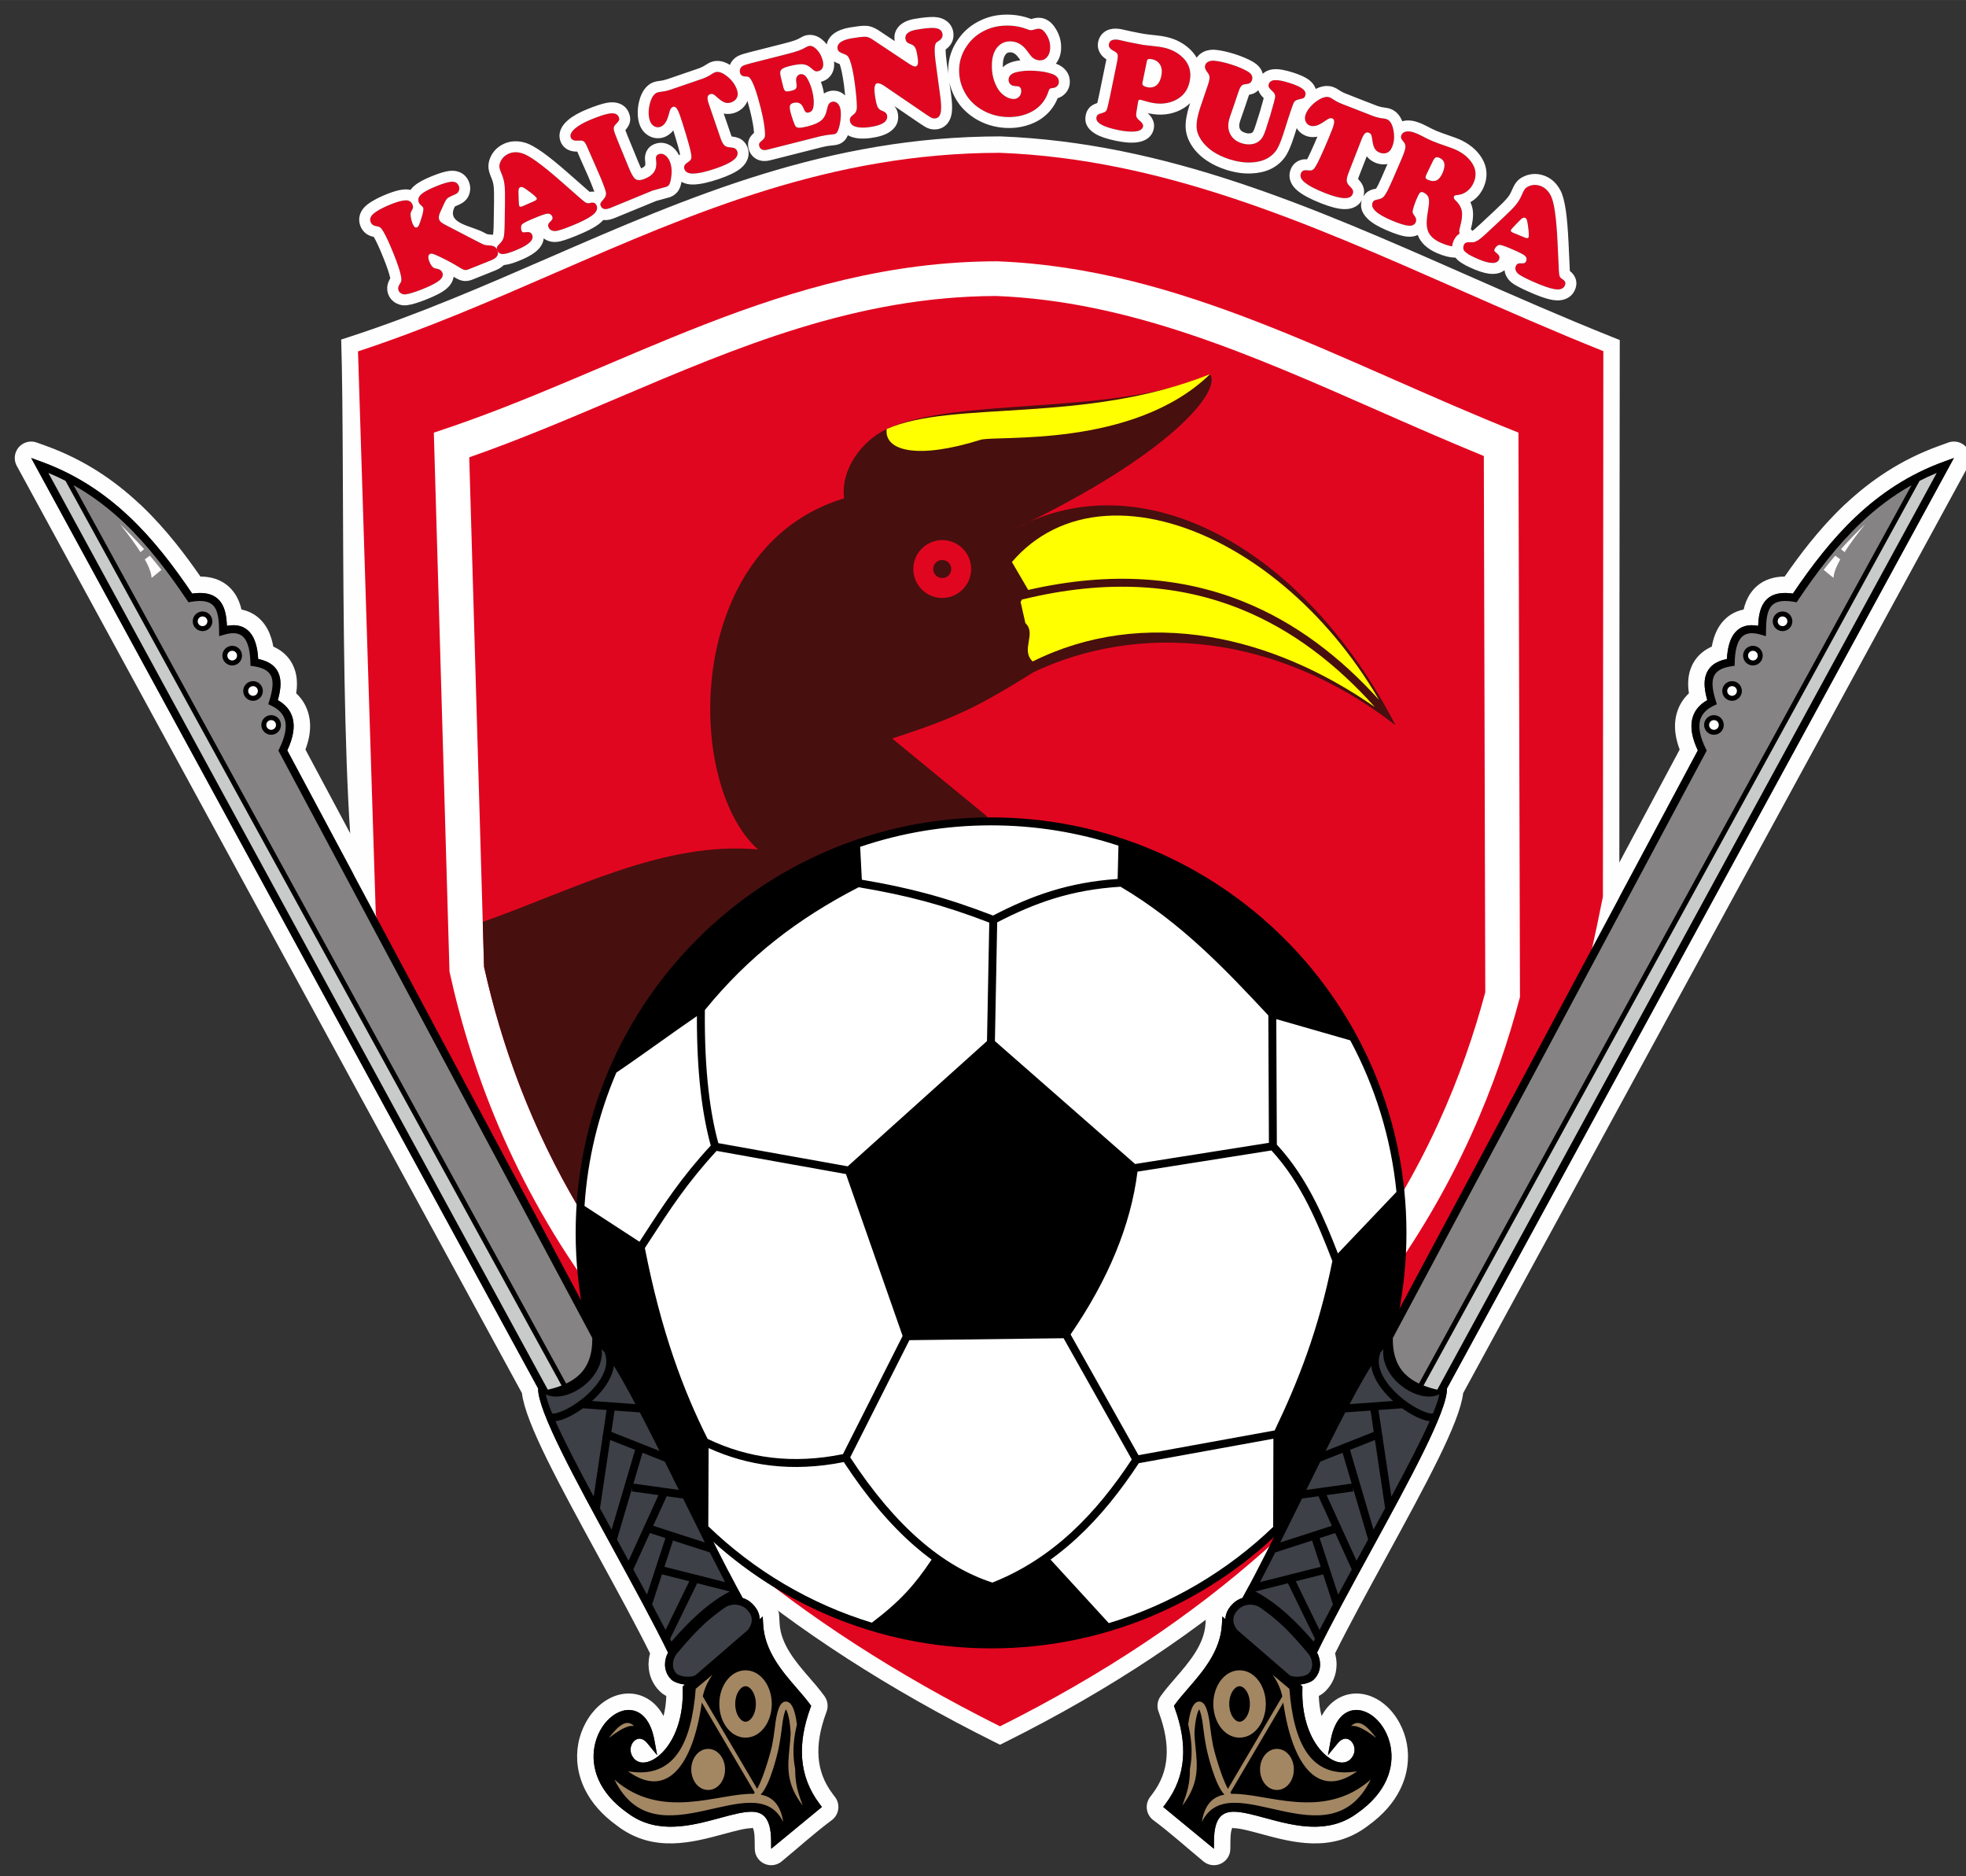 <?xml version="1.0" encoding="UTF-8" standalone="no"?>
<svg
   xmlns:dc="http://purl.org/dc/elements/1.1/"
   xmlns:cc="http://creativecommons.org/ns#"
   xmlns:rdf="http://www.w3.org/1999/02/22-rdf-syntax-ns#"
   xmlns:svg="http://www.w3.org/2000/svg"
   xmlns="http://www.w3.org/2000/svg"
   id="svg109"
   viewBox="0 0 266.242 253.994"
   style="clip-rule:evenodd;fill-rule:evenodd;image-rendering:optimizeQuality;shape-rendering:geometricPrecision;text-rendering:geometricPrecision"
   version="1.1"
   height="254"
   width="266.242"
   xml:space="preserve"><rect x="0" y="0" width="266.242" height="253.994" fill="#333333" stroke="none"/>
 <defs
   id="defs4">
  <style
   id="style2"
   type="text/css">
   <![CDATA[
    .fil0 {fill:#FEFEFE}
    .fil4 {fill:#480F0F}
    .fil10 {fill:#A38763}
    .fil5 {fill:yellow}
    .fil3 {fill:white}
    .fil2 {fill:#FEFEFE;fill-rule:nonzero}
    .fil11 {fill:#C9CACA;fill-rule:nonzero}
    .fil6 {fill:black;fill-rule:nonzero}
    .fil9 {fill:#3D4047;fill-rule:nonzero}
    .fil8 {fill:#858383;fill-rule:nonzero}
    .fil1 {fill:#E1061F;fill-rule:nonzero}
    .fil7 {fill:white;fill-rule:nonzero}
   ]]>
  </style>
 </defs>
 <g
   transform="matrix(0.116,0,0,0.116,2,1.975)"
   id="Layer_x0020_1">
  <g
   id="_1643136360640">
   <path
   style="fill:#fefefe"
   id="path7"
   d="m 1520.35,1911.85 c 16.55,-33.93 39.96,-76.78 63.43,-119.75 44.36,-81.2 88.97,-162.85 88.23,-188.56 l 591.81,-1086.03 -11.5,4.18 c -41.22,14.96 -74.57,37.48 -103.26,64.65 -27.88,26.37 -51.27,57.05 -73.2,89.43 -17.62,-2.51 -27.74,1.99 -33.65,10.43 -4.98,7.13 -6.47,16.79 -6.89,27.22 -11.86,-2.22 -20.55,0.57 -26.65,7.43 -6.05,6.79 -9.09,17.52 -9.85,31.23 -14.29,2.96 -21.63,9.72 -24.59,18.86 -2.71,8.39 -1.37,18.43 1.68,29.18 -9.09,5.17 -15.19,12.26 -17.51,21.77 -2.38,9.79 -0.54,21.92 6.47,36.92 l -365.25,683.35 -0.06,2.97 c -3.96,2.45 -8.62,7.34 -13.84,14.22 l -0.31,-0.11 -0.37,1.02 c -23.03,30.81 -56.8,99.23 -90.32,167.13 -21.71,43.97 -43.3,87.73 -61.46,120.62 -4.65,1.48 -8.77,4.06 -11.83,7.36 -2.67,2.77 -6.12,6.94 -7.52,12.96 -0.33,1.41 -0.54,2.89 -0.6,4.44 l -3.5,-3.12 -0.56,9.59 c -1.79,30.97 -22.31,54.65 -39.54,74.53 -5.54,6.39 -10.76,12.41 -15,18.21 l -1.46,1.99 0.85,2.32 c 7.5,20.57 11.12,40.38 9.67,59.2 -1.42,18.61 -7.84,36.34 -20.39,52.97 l -2.67,3.54 59.22,48.77 0.1,-9.68 c 0.27,-26.17 9.32,-33.66 23.38,-33.52 9.87,0.1 22.49,3.53 36.34,7.28 33.31,9.03 73.38,19.9 107.54,-5.6 34.8,-24.28 43.2,-53.77 38.99,-77.4 -2.48,-13.94 -9.4,-25.87 -17.95,-33.54 -9.07,-8.15 -20.07,-11.66 -30,-8.17 -9.95,3.51 -18.43,14 -22.06,33.88 l -3.21,17.55 11.34,-13.8 c 3.58,-4.36 7.24,-5.84 10.34,-5.4 1.52,0.21 2.97,0.87 4.25,1.85 1.37,1.06 2.56,2.5 3.44,4.19 2.18,4.14 2.48,9.64 -0.54,14.63 -2.18,3.6 -5.16,5.8 -8.58,6.66 -4.19,1.06 -9.17,0.25 -14.35,-2.32 -5.56,-2.76 -11.27,-7.52 -16.47,-14.14 -11.57,-14.74 -20.31,-38.38 -19.26,-69.62 l 0.08,-2.18 -2.64,-2.35 c 5.51,-0.52 11.15,-2.24 14.88,-4.96 l 1.01,-0.87 c 4.99,-4.88 7.25,-10.99 7.34,-17.25 v -0.04 c 0.08,-4.85 -1.21,-9.75 -3.55,-14.12 z m 2.04,50.59 c 0.26,8.65 1.41,16.47 3.22,23.43 0.85,-1.6 1.75,-3.12 2.68,-4.56 6.1,-9.36 13.84,-15.48 22.44,-18.81 l 1.21,-0.48 c 8.73,-3.07 17.74,-3.18 26.42,-0.82 8.14,2.21 15.95,6.65 22.83,12.82 5.94,5.34 11.31,12.2 15.57,20.18 3.94,7.36 6.91,15.6 8.47,24.34 2.93,16.47 1.12,35.13 -8.23,53.69 -7.3,14.49 -19.23,28.79 -37.2,41.65 -0.58,0.5 -1.2,0.96 -1.84,1.39 -41.42,30.31 -86.04,18.22 -123.17,8.15 -12.76,-3.46 -24.36,-6.6 -31.53,-6.68 -1.22,-0.01 -1.46,-0.67 -1.68,-0.4 -1.44,1.83 -2.29,6.45 -2.38,14.9 l -0.1,9.48 c 0.01,4.31 -1.41,8.65 -4.36,12.23 -6.73,8.18 -18.81,9.36 -26.99,2.63 -19.01,-15.65 -39.15,-33.87 -58.62,-48.24 -8.47,-6.39 -10.15,-18.44 -3.76,-26.92 l 2.67,-3.53 c 5.18,-6.86 9.06,-13.85 11.74,-20.93 2.68,-7.06 4.25,-14.37 4.82,-21.9 0.61,-7.89 0.15,-16.02 -1.26,-24.36 -1.46,-8.72 -3.94,-17.69 -7.29,-26.86 l -0.6,-1.65 c -2.4,-5.97 -1.77,-13 2.31,-18.57 l 1.47,-2 c 2.45,-3.35 5.05,-6.61 7.76,-9.85 l 0.03,0.03 c 3.4,-4.08 5.77,-6.81 8.18,-9.58 15.27,-17.63 33.47,-38.62 34.88,-63.03 l 0.51,-8.75 c 0.04,-4.47 1.65,-8.96 4.86,-12.57 1.07,-1.2 2.27,-2.24 3.54,-3.11 0.65,-1.24 1.33,-2.4 2.04,-3.5 2.01,-3.14 4.15,-5.65 6.06,-7.67 l 0.28,-0.3 c 2.7,-2.91 5.83,-5.48 9.25,-7.61 l 0.02,0.04 0.06,-0.04 c 0.92,-0.57 1.87,-1.11 2.85,-1.63 17.42,-32.04 37.62,-72.95 57.91,-114.06 l 0.06,-0.12 c 33.29,-67.44 66.83,-135.38 90.72,-168.23 1.15,-2.31 2.72,-4.3 4.59,-5.91 2.19,-2.76 4.28,-5.19 6.25,-7.24 l 0.2,-0.22 c 0.91,-0.93 1.81,-1.82 2.72,-2.67 l 0.71,-1.47 360.95,-675.31 c -2.14,-5.73 -3.62,-11.15 -4.49,-16.27 -1.47,-8.7 -1.22,-16.74 0.59,-24.17 1.88,-7.73 5.25,-14.42 9.97,-20.18 1.45,-1.77 3.03,-3.46 4.73,-5.05 -0.32,-2.04 -0.57,-4.06 -0.72,-6.07 -0.56,-7.2 0.03,-14.23 2.22,-21 2.62,-8.11 7.2,-15.16 14.28,-20.85 3.17,-2.54 6.8,-4.75 10.93,-6.59 0.59,-3.29 1.34,-6.43 2.25,-9.41 2.42,-7.9 6,-14.68 10.89,-20.16 5.15,-5.79 11.48,-9.99 19.09,-12.4 l 1.1,-0.36 c 1.25,-0.36 2.53,-0.67 3.83,-0.93 1.57,-6.9 4.12,-13.36 8.17,-19.15 5.25,-7.52 12.35,-13.26 21.98,-16.55 5.23,-1.78 11.12,-2.76 17.78,-2.81 9.39,-13.54 19.01,-26.66 29.01,-39.1 12.29,-15.29 25.35,-29.86 39.55,-43.4 0.8,-0.88 1.68,-1.68 2.62,-2.39 14.81,-13.86 30.77,-26.55 48.25,-37.71 18.28,-11.66 38.18,-21.67 60.09,-29.63 l 11.5,-4.17 c 4.99,-1.79 10.69,-1.53 15.71,1.2 9.3,5.07 12.73,16.72 7.67,26.02 l -589.77,1082.27 c -1.94,17.12 -13,44.19 -28.87,76.47 -16.8,34.17 -38.86,74.58 -60.9,114.92 l -0.49,0.97 -0.03,-0.01 -0.05,0.09 c -21.42,39.22 -42.78,78.32 -59.22,111.38 l 0.37,1.36 c 0.8,3.2 1.26,6.54 1.36,9.98 0.06,0.61 0.09,1.23 0.09,1.85 v 0.04 h -0.07 v 0.3 c -0.09,5.68 -1.2,11.32 -3.46,16.63 -2.1,4.92 -5.15,9.54 -9.24,13.64 -0.42,0.44 -0.87,0.86 -1.34,1.26 l -0.59,0.51 c -0.49,0.44 -1,0.86 -1.55,1.27 -1.41,1.02 -2.92,1.97 -4.51,2.82 z"
   class="fil0" />
   <path
   style="fill:#fefefe"
   id="path9"
   d="m 762.65,1911.85 c -16.55,-33.93 -39.96,-76.78 -63.43,-119.75 -44.36,-81.2 -88.97,-162.85 -88.23,-188.56 L 19.18,517.51 l 11.5,4.18 c 41.22,14.96 74.57,37.48 103.26,64.65 27.88,26.37 51.27,57.05 73.2,89.43 17.62,-2.51 27.74,1.99 33.65,10.43 4.98,7.13 6.47,16.79 6.89,27.22 11.86,-2.22 20.55,0.57 26.65,7.43 6.05,6.79 9.09,17.52 9.85,31.23 14.29,2.96 21.63,9.72 24.59,18.86 2.71,8.39 1.37,18.43 -1.68,29.18 9.09,5.17 15.19,12.26 17.51,21.77 2.38,9.79 0.54,21.92 -6.47,36.92 l 365.25,683.35 0.06,2.97 c 3.96,2.45 8.62,7.34 13.84,14.22 l 0.31,-0.11 0.37,1.02 c 23.03,30.81 56.8,99.23 90.32,167.13 21.71,43.97 43.3,87.73 61.46,120.62 4.65,1.48 8.77,4.06 11.83,7.36 2.67,2.77 6.12,6.94 7.52,12.96 0.33,1.41 0.54,2.89 0.6,4.44 l 3.5,-3.12 0.56,9.59 c 1.79,30.97 22.31,54.65 39.54,74.53 5.54,6.39 10.76,12.41 15,18.21 l 1.46,1.99 -0.85,2.32 c -7.5,20.57 -11.12,40.38 -9.67,59.2 1.42,18.61 7.84,36.34 20.39,52.97 l 2.67,3.54 -59.22,48.77 -0.1,-9.68 c -0.27,-26.17 -9.32,-33.66 -23.38,-33.52 -9.87,0.1 -22.49,3.53 -36.34,7.28 -33.31,9.03 -73.38,19.9 -107.54,-5.6 -34.8,-24.28 -43.2,-53.77 -38.99,-77.4 2.48,-13.94 9.4,-25.87 17.95,-33.54 9.07,-8.15 20.07,-11.66 30,-8.17 9.95,3.51 18.43,14 22.06,33.88 l 3.21,17.55 -11.34,-13.8 c -3.58,-4.36 -7.24,-5.84 -10.34,-5.4 -1.52,0.21 -2.97,0.87 -4.25,1.85 -1.37,1.06 -2.56,2.5 -3.44,4.19 -2.18,4.14 -2.48,9.64 0.54,14.63 2.18,3.6 5.16,5.8 8.58,6.66 4.19,1.06 9.17,0.25 14.35,-2.32 5.56,-2.76 11.27,-7.52 16.47,-14.14 11.57,-14.74 20.31,-38.38 19.26,-69.62 l -0.08,-2.18 2.64,-2.35 c -5.51,-0.52 -11.15,-2.24 -14.88,-4.96 l -1.01,-0.87 c -4.99,-4.88 -7.25,-10.99 -7.34,-17.25 v -0.04 c -0.08,-4.85 1.21,-9.75 3.55,-14.12 z m -5.26,74.02 c 1.81,-6.96 2.96,-14.78 3.22,-23.43 -1.59,-0.85 -3.1,-1.8 -4.51,-2.82 -0.55,-0.41 -1.06,-0.83 -1.55,-1.27 l -0.59,-0.51 c -0.47,-0.4 -0.91,-0.82 -1.33,-1.25 -4.1,-4.1 -7.15,-8.72 -9.25,-13.65 -2.26,-5.31 -3.37,-10.95 -3.46,-16.63 v -0.3 h -0.07 v -0.04 c 0,-0.62 0.03,-1.24 0.09,-1.85 0.1,-3.44 0.56,-6.78 1.36,-9.98 l 0.37,-1.36 c -16.44,-33.06 -37.8,-72.17 -59.22,-111.38 l -0.05,-0.09 -0.03,0.01 -0.49,-0.97 c -22.04,-40.34 -44.11,-80.75 -60.9,-114.92 -15.87,-32.28 -26.93,-59.35 -28.87,-76.47 L 2.34,526.69 c -5.06,-9.3 -1.63,-20.95 7.67,-26.02 5.02,-2.73 10.72,-2.99 15.71,-1.18 l 11.5,4.15 c 21.91,7.96 41.81,17.97 60.09,29.63 17.48,11.16 33.43,23.85 48.24,37.71 0.95,0.71 1.83,1.51 2.63,2.39 14.2,13.54 27.26,28.11 39.55,43.4 10,12.44 19.62,25.56 29.01,39.1 6.66,0.05 12.55,1.03 17.78,2.81 9.63,3.29 16.72,9.03 21.98,16.55 4.05,5.8 6.6,12.26 8.17,19.13 1.3,0.28 2.58,0.59 3.83,0.95 l 1.1,0.36 c 7.61,2.42 13.94,6.61 19.09,12.4 4.88,5.48 8.46,12.26 10.89,20.16 0.91,2.98 1.66,6.12 2.25,9.41 4.13,1.84 7.76,4.05 10.93,6.59 7.08,5.69 11.66,12.74 14.28,20.85 2.19,6.77 2.77,13.8 2.22,21 -0.15,2.01 -0.4,4.03 -0.72,6.08 1.7,1.59 3.28,3.27 4.73,5.04 4.71,5.76 8.09,12.46 9.97,20.18 1.81,7.43 2.06,15.47 0.59,24.17 -0.87,5.12 -2.35,10.54 -4.49,16.27 l 360.95,675.31 0.71,1.48 c 0.91,0.84 1.81,1.73 2.72,2.66 l 0.2,0.22 c 1.97,2.05 4.06,4.48 6.25,7.24 1.87,1.61 3.44,3.6 4.59,5.91 23.89,32.85 57.43,100.79 90.72,168.23 l 0.06,0.12 c 20.29,41.11 40.49,82.02 57.91,114.06 0.98,0.52 1.93,1.06 2.85,1.63 l 0.06,0.04 0.02,-0.04 c 3.42,2.13 6.55,4.7 9.25,7.61 l 0.29,0.32 c 1.9,2.01 4.04,4.51 6.05,7.65 0.71,1.1 1.39,2.26 2.04,3.5 1.27,0.87 2.47,1.91 3.54,3.11 3.21,3.61 4.82,8.1 4.86,12.57 l 0.51,8.75 c 1.41,24.41 19.61,45.4 34.88,63.03 3.28,3.78 6.48,7.47 8.21,9.55 l 0.89,1.14 c 2.62,3.17 4.97,6.11 6.87,8.71 l 1.47,2 c 4.08,5.57 4.71,12.6 2.31,18.57 l -0.6,1.65 c -3.35,9.17 -5.83,18.14 -7.29,26.86 -1.41,8.34 -1.87,16.47 -1.26,24.36 0.57,7.53 2.14,14.84 4.82,21.9 2.68,7.08 6.56,14.07 11.74,20.93 l 2.67,3.53 c 6.39,8.48 4.71,20.53 -3.76,26.92 -19.47,14.37 -39.61,32.59 -58.62,48.24 -8.18,6.73 -20.26,5.55 -26.99,-2.63 -2.95,-3.58 -4.37,-7.92 -4.36,-12.23 l -0.1,-9.48 c -0.09,-8.45 -0.94,-13.07 -2.38,-14.9 -0.22,-0.28 -0.45,0.39 -1.68,0.4 -7.17,0.08 -18.77,3.22 -31.5,6.67 -37.16,10.08 -81.78,22.16 -123.2,-8.14 -0.64,-0.43 -1.26,-0.89 -1.84,-1.39 -17.97,-12.86 -29.9,-27.16 -37.2,-41.65 -9.35,-18.56 -11.16,-37.22 -8.23,-53.69 1.56,-8.74 4.53,-16.98 8.47,-24.34 4.26,-7.98 9.63,-14.84 15.57,-20.18 6.88,-6.17 14.69,-10.61 22.83,-12.82 8.68,-2.36 17.69,-2.25 26.42,0.82 l 1.21,0.48 c 8.6,3.33 16.34,9.45 22.44,18.81 0.93,1.44 1.83,2.96 2.68,4.56 z"
   class="fil0" />
   <path
   style="fill:#e1061f;fill-rule:nonzero"
   id="path11"
   d="M 393.38,385.36 C 474.71,358.89 551.31,325.58 627.42,292.48 790.15,221.72 950.6,151.95 1150.21,151.72 h 0.12 c 191.74,7.37 360.11,81.46 538.66,160.02 56.43,24.83 113.88,50.11 172.97,73.7 l 2.19,0.87 v 2.35 l -0.5,641.48 -0.05,0.67 c -36.26,183.35 -89.46,365.41 -195.99,532.79 -106.56,167.42 -266.39,320.01 -515.85,444.24 l -1.55,0.77 -1.55,-0.77 C 899.25,1883.63 733.21,1736.19 620.43,1573.93 507.66,1411.66 448.21,1234.64 411.94,1051.22 l -0.06,-0.56 -20.9,-661.89 -0.08,-2.61 z"
   class="fil1" />
   <path
   style="fill:#fefefe;fill-rule:nonzero"
   id="path13"
   d="m 390.41,376.22 c 80.93,-26.33 157.24,-59.51 233.03,-92.47 l 0.15,-0.06 C 787.23,212.53 948.58,142.37 1150.21,142.14 v -0.04 l 0.46,0.04 c 193.64,7.44 362.81,81.87 542.19,160.8 l 1.67,0.74 c 56.16,24.71 113.34,49.85 170.96,72.85 l 8.25,3.29 c -0.25,217.02 -0.51,434.06 -0.51,651.07 l -0.09,1.24 -0.11,0.52 c -18.19,91.99 -40.66,183.75 -72.01,273.7 -31.37,89.98 -71.61,178.01 -125.33,262.4 -53.74,84.44 -120.91,165.13 -206.06,240.35 -85.12,75.18 -188.14,144.88 -313.58,207.35 l -5.83,2.9 -5.85,-2.9 C 1018.99,1954.01 914.5,1885.67 827.14,1812.52 739.66,1739.26 669.38,1661.21 612.54,1579.41 555.69,1497.61 512.27,1412.09 478.51,1323.92 444.81,1235.91 420.74,1145.28 402.5,1053.06 377.55,926.84 385.97,535.14 381.09,379.25 Z m 240.7,-74.88 c -74.96,32.59 -150.41,65.4 -230.4,91.72 l 20.74,656.68 c 18.02,91.07 41.79,180.54 75.03,267.34 33.22,86.76 75.93,170.9 131.84,251.36 55.93,80.47 125.07,157.27 211.15,229.35 85.57,71.65 187.93,138.68 310.74,200.08 122.76,-61.4 223.53,-129.66 306.71,-203.13 83.76,-73.99 149.8,-153.31 202.61,-236.29 52.82,-82.98 92.44,-169.69 123.37,-258.41 30.88,-88.6 53.11,-179.38 71.16,-270.56 l 0.5,-636.68 c -58.47,-23.44 -114.32,-48.01 -169.18,-72.15 l -0.26,-0.13 C 1507.51,242.39 1340.01,168.69 1150.33,161.32 l -0.12,0.02 v -0.03 l -0.19,-0.01 c -197.49,0.28 -356.99,69.64 -518.75,139.97 z"
   class="fil2" />
   <path
   style="fill:#ffffff"
   id="path15"
   d="m 1755.45,487.89 c 0.61,225.47 1.18,433.25 1.79,658.73 -52.58,199.36 -184.03,476.8 -610.28,725.37 C 720.71,1659.71 562.64,1367.88 507.52,1117.05 L 489.23,487.89 c 218.41,-71.08 407.46,-199.67 657.73,-199.96 215.34,8.28 396.62,115.37 608.49,199.96 z M 703.74,447.51 c -56.93,24.22 -113.95,48.48 -173.16,69.22 l 17.29,594.73 c 26.64,119.53 77.68,248.55 172.43,372.91 93.14,122.24 228.75,240.39 425.23,341.38 197.11,-117.81 327.1,-241.35 414.15,-359.03 87.45,-118.23 131.61,-230.86 157.06,-325.6 l -1.7,-625.92 c -44.3,-18.16 -84.55,-35.87 -124.19,-53.32 C 1441.79,396.3 1301.22,334.45 1145.72,328.42 982.52,328.91 843.38,388.1 703.74,447.51 Z"
   class="fil3" />
   <path
   style="fill:#480f0f"
   id="path17"
   d="m 1169.29,599.41 c 146.11,-78.1 334.5,20.45 442.69,230.04 -140.79,-109.02 -300.66,-119.44 -422.12,-62.22 -64.84,40.32 -90.28,53.27 -165.55,77.69 37.08,30.41 74.16,60.83 111.24,91.24 l -6.05,5.6 c -244.53,5.12 -446.45,213.04 -470.04,452.6 -56.96,-95.64 -91.33,-192.01 -111.59,-282.9 l -1.52,-52.48 C 650.36,1022.32 758.26,964.2 867.72,974.44 781.65,897.98 780.7,620.85 968.24,564.61 c -4.47,-32.99 20.11,-67.03 49.61,-80.85 82.35,-38.58 267.99,-14.53 377.62,-64.13 13.59,20.23 -47.13,93.97 -226.18,179.78 z"
   class="fil4" />
   <path
   style="fill:#e1061f;fill-rule:nonzero"
   id="path19"
   d="m 1082.76,613.33 c 9.32,0 17.77,3.78 23.87,9.89 6.11,6.11 9.9,14.55 9.9,23.87 0,9.27 -3.78,17.7 -9.9,23.83 l -0.02,0.02 -0.02,0.03 c -6.13,6.11 -14.56,9.89 -23.83,9.89 -9.32,0 -17.77,-3.78 -23.88,-9.89 -6.1,-6.11 -9.89,-14.56 -9.89,-23.88 0,-9.29 3.79,-17.72 9.89,-23.83 l 0.05,-0.04 c 6.11,-6.11 14.54,-9.89 23.83,-9.89 z m 7.45,26.31 c -1.9,-1.91 -4.54,-3.09 -7.45,-3.09 -2.93,0 -5.57,1.17 -7.48,3.07 -1.89,1.9 -3.06,4.54 -3.06,7.47 0,2.91 1.18,5.55 3.09,7.46 1.9,1.9 4.54,3.08 7.45,3.08 2.94,0 5.58,-1.16 7.45,-3.04 l 0.05,-0.04 c 1.88,-1.88 3.04,-4.51 3.04,-7.46 0,-2.91 -1.18,-5.55 -3.09,-7.45 z"
   class="fil1" />
   <path
   style="fill:#ffff00"
   id="path21"
   d="m 1395.47,419.63 c -89.66,87.06 -249.96,70.96 -268.18,76.69 -71.89,22.63 -112.24,13.7 -109.44,-12.56 76.78,-34.27 230.88,-5.34 377.62,-64.13 z m 192.28,388.47 c -44.38,-49.51 -95.96,-89.89 -157,-114.41 -70.7,-28.39 -154.26,-35.57 -254.27,-11.09 l -0.14,-0.55 -2.12,3.43 5.64,24.77 c 6.53,6.09 5.25,13.57 3.87,21.63 -1.32,7.68 -2.74,16.02 4.61,23.13 63.15,-31.51 134.09,-40.8 206.87,-28.62 64.13,10.73 129.68,38.14 192.54,81.71 z M 1182.81,671.58 c 98.31,-22.52 181,-14.76 251.39,13.51 61.54,24.72 113.58,65.08 158.38,114.54 -30.91,-53.04 -69.23,-97.85 -110.72,-132.62 -44.99,-37.7 -93.66,-63.57 -140.55,-75.27 -46.68,-11.63 -91.58,-9.22 -129.29,9.56 -17.73,8.83 -33.88,21.28 -47.9,37.6 l 18.02,30.85 0.88,1.5 z"
   class="fil5" />
   <path
   style="fill:#000000;fill-rule:nonzero"
   id="path23"
   d="m 1139.76,936.98 c 133.91,0 255.15,54.28 342.91,142.04 87.76,87.76 142.04,209 142.04,342.91 0,133.92 -54.28,255.16 -142.04,342.91 -1.44,1.44 -2.88,2.86 -4.34,4.28 v 0.71 h -0.73 c -87.33,84.82 -206.48,137.05 -337.84,137.05 -133.91,0 -255.15,-54.28 -342.91,-142.04 -87.76,-87.75 -142.04,-208.99 -142.04,-342.91 0,-133.91 54.28,-255.15 142.04,-342.91 87.76,-87.76 209,-142.04 342.91,-142.04 z"
   class="fil6" />
   <path
   style="fill:#ffffff;fill-rule:nonzero"
   id="path25"
   d="m 1287.53,1008.84 0.96,-38.84 c -46.79,-15.39 -96.79,-23.73 -148.73,-23.73 -53.46,0 -104.85,8.82 -152.81,25.08 l 1.95,38.37 c 27.69,4.72 51.94,9.79 76.07,16.29 24.59,6.63 49.12,14.76 77.09,25.54 22.27,-11.51 44.23,-21.27 68.1,-28.64 23.37,-7.21 48.49,-12.11 77.37,-14.07 z m -143.26,189.24 163.67,143.46 156.2,-24.72 -0.67,-148.69 c -25.4,-27.2 -50.91,-54.33 -78.84,-79.84 -28,-25.57 -58.45,-49.55 -93.7,-70.38 -29.3,1.78 -54.59,6.61 -78.05,13.86 -22.96,7.09 -44.28,16.54 -65.95,27.71 z m 400.42,247.82 68.35,-71.8 c -6.34,-63.47 -25.15,-123.25 -53.95,-176.88 l -86.34,-24.78 0.65,146.49 c 18.58,20.07 32.82,42.46 44.78,65.97 h 0.01 c 10.06,19.8 18.48,40.37 26.5,61 z m -312.09,94.57 79.29,140.94 158.97,-28.9 c 13.76,-28.69 26.57,-58.14 37.91,-90.21 11.48,-32.47 21.46,-67.65 29.42,-107.49 -8.58,-22.25 -17.49,-44.49 -28.28,-65.7 v -0.02 c -11.49,-22.61 -25.14,-44.12 -42.84,-63.36 l -156.36,24.75 c -3.96,31.54 -12.57,63.08 -25.59,94.62 -13.13,31.82 -30.72,63.61 -52.52,95.37 z m 79.65,150.28 c -21.28,32.37 -44.83,62.05 -72.14,87.25 -9.79,9.03 -20.06,17.49 -30.88,25.29 l 67.98,74.14 c 72.87,-21.96 138.37,-60.93 191.88,-112.3 l 0.29,-102.95 z m -267.84,-143.59 -69.08,136.8 c 26.29,40.24 53.36,72.14 81.14,96.33 27.62,24.05 55.92,40.44 84.84,49.79 35.45,-14.03 65.81,-34.26 92.52,-58.9 26.53,-24.48 49.46,-53.32 70.21,-84.8 l -79.6,-141.49 z m -43.84,329.74 c 16.52,-12.53 29.04,-23.49 40.04,-35.27 10.56,-11.31 19.74,-23.39 29.72,-38.33 -6.69,-4.92 -13.35,-10.25 -19.96,-16 -28.29,-24.64 -55.82,-57.05 -82.54,-97.88 -29.95,6 -58.33,7.21 -85.25,4.05 -25.43,-3 -49.58,-9.9 -72.55,-20.35 l -0.38,91.27 c 53.23,51.32 118.39,90.35 190.92,112.51 z m -30.21,-523.62 -151,-27.05 c -34.48,37.44 -54.31,68.02 -78.27,104.96 l -5.49,8.46 c 9.52,48.68 20.73,90.24 33.14,126.74 12.35,36.33 25.89,67.65 40.13,95.98 23.56,11.35 48.43,18.78 74.77,21.88 26.24,3.09 53.94,1.86 83.22,-4.08 l 69.65,-137.93 z M 985.2,1018.5 c -35.91,18.53 -68.09,38.77 -97.65,62.18 -29.5,23.36 -56.43,49.92 -81.9,81.14 -0.35,36.36 1.26,66.93 4.18,92.86 2.81,24.81 6.83,45.3 11.54,62.51 l 151.05,27.06 162.6,-146.22 2.65,-138.25 c -27.13,-10.42 -51.04,-18.33 -75.1,-24.81 -24.49,-6.6 -49.1,-11.7 -77.37,-16.47 z m -320.07,372 64.2,41.79 4,-6.15 c 24.19,-37.31 44.23,-68.2 79.19,-106.16 -4.86,-17.71 -9.02,-38.78 -11.9,-64.29 -2.77,-24.45 -4.36,-53.05 -4.27,-86.76 -14.03,9.59 -28.94,20.2 -43.85,30.8 -17.04,12.11 -34.08,24.23 -50.18,35.09 -20.69,48.31 -33.61,100.72 -37.19,155.68 z"
   class="fil7" />
   <path
   style="fill:#000000;fill-rule:nonzero"
   id="path27"
   d="m 1522.49,2023.24 c -11.57,-14.74 -20.31,-38.38 -19.26,-69.62 l 0.08,-2.18 -1.62,-1.43 -1.02,-0.91 c 5.51,-0.53 11.15,-2.25 14.88,-4.97 l 1.01,-0.87 c 4.99,-4.88 7.25,-10.99 7.34,-17.25 v -0.04 c 0.08,-4.85 -1.21,-9.75 -3.55,-14.12 16.55,-33.93 39.96,-76.78 63.43,-119.75 44.36,-81.2 88.97,-162.85 88.22,-188.56 l 585.97,-1075.28 5.85,-10.75 -11.5,4.18 c -41.22,14.96 -74.57,37.48 -103.26,64.65 h -0.02 c -27.86,26.37 -51.25,57.05 -73.18,89.43 -17.62,-2.51 -27.74,1.99 -33.65,10.43 -4.98,7.14 -6.47,16.79 -6.89,27.22 -11.85,-2.22 -20.55,0.57 -26.65,7.43 -6.05,6.79 -9.09,17.52 -9.85,31.23 -14.29,2.96 -21.63,9.72 -24.59,18.87 -2.71,8.38 -1.37,18.42 1.68,29.17 -9.09,5.17 -15.19,12.26 -17.51,21.77 -2.38,9.79 -0.54,21.92 6.47,36.92 l -364.73,682.39 -0.52,0.95 -0.03,1.09 c -0.01,0.64 -0.03,1.27 -0.03,1.89 -3.96,2.45 -8.62,7.34 -13.84,14.22 l -0.31,-0.12 c -0.13,0.35 -0.25,0.69 -0.37,1.03 -23.03,30.81 -56.8,99.22 -90.32,167.13 -21.7,43.97 -43.31,87.73 -61.46,120.62 -4.65,1.48 -8.77,4.06 -11.83,7.36 v 0 c -2.67,2.77 -6.12,6.94 -7.52,12.96 -0.33,1.41 -0.54,2.89 -0.6,4.44 l -3.5,-3.12 -0.56,9.59 c -1.79,30.97 -22.31,54.65 -39.55,74.53 -5.53,6.39 -10.75,12.41 -14.99,18.21 l -1.46,2 0.85,2.32 c 7.5,20.56 11.11,40.37 9.67,59.19 -1.42,18.61 -7.84,36.34 -20.39,52.97 l -2.67,3.54 3.43,2.83 48.32,39.8 7.47,6.14 0.1,-9.68 c 0.27,-26.17 9.32,-33.66 23.38,-33.52 9.87,0.1 22.49,3.53 36.34,7.28 33.3,9.03 73.38,19.89 107.54,-5.6 l 0.02,-0.01 v 0 c 34.78,-24.27 43.18,-53.76 38.97,-77.39 -2.48,-13.94 -9.4,-25.87 -17.95,-33.55 -9.07,-8.14 -20.07,-11.65 -30,-8.16 -9.95,3.51 -18.43,14 -22.06,33.87 l -3.21,17.57 11.34,-13.81 c 3.58,-4.36 7.24,-5.83 10.34,-5.4 1.52,0.21 2.97,0.87 4.25,1.85 1.37,1.06 2.56,2.5 3.44,4.19 2.18,4.14 2.48,9.64 -0.54,14.63 -2.18,3.6 -5.16,5.8 -8.58,6.66 -4.19,1.06 -9.17,0.25 -14.35,-2.32 -5.56,-2.77 -11.27,-7.52 -16.47,-14.14 z"
   class="fil6" />
   <path
   style="fill:#858383;fill-rule:nonzero"
   id="path29"
   d="M 2214.37,549.22 1639.29,1597.8 c -6.01,-2.86 -11.34,-6.36 -15.77,-10.71 -9.49,-9.33 -15.05,-22.81 -14.7,-42.52 l 365.32,-683.47 1.11,-2.08 -1.04,-2.13 c -6.84,-13.91 -8.79,-24.66 -6.81,-32.82 1.88,-7.72 7.53,-13.37 16.04,-17.45 l 3.63,-1.73 -1.19,-3.82 c -3.31,-10.54 -5.13,-20.17 -2.83,-27.29 2.11,-6.53 8.23,-11.31 20.92,-13.18 l 3.85,-0.58 0.1,-3.91 c 0.33,-13.36 2.65,-23.45 7.68,-29.09 4.55,-5.12 11.94,-6.54 22.91,-3.3 l 5.87,1.74 0.06,-6.15 c 0.1,-11.05 0.88,-21.4 5.36,-27.81 4.15,-5.94 12.23,-8.82 27.43,-6.11 l 2.97,0.54 1.69,-2.51 c 22.11,-32.83 45.59,-63.92 73.54,-90.37 l -0.01,-0.01 c 17.58,-16.65 36.97,-31.49 58.95,-43.82 z"
   class="fil8" />
   <path
   style="fill:#3d4047;fill-rule:nonzero"
   id="path31"
   d="m 1453.75,1859.1 c -9.42,-5.72 -20.09,-3.27 -25.54,2.59 -3.77,3.87 -9.88,11.6 -1.2,23.55 l 61.41,53.05 c 5.07,2.89 16.75,1.94 21.65,-1.64 6.54,-6.4 5.55,-16.23 0.36,-23.21 -23.14,-27.57 -35.45,-39.42 -56.68,-54.34 z m 132.5,-90.83 -27.46,-93.1 29.12,-11.51 11.89,79.68 c -4.44,8.21 -8.98,16.55 -13.55,24.93 z m -19.83,36.32 -34.92,-76.6 31.21,-4.35 -0.63,-4.55 17.9,60.67 -4.32,7.91 z m -21.46,39.59 -21.6,-66.03 18.16,-5.88 19.36,42.48 c -5.42,9.96 -10.76,19.81 -15.92,29.43 z m -21.71,41.21 -27.73,-56.85 31.93,-8.05 11.45,35.01 c -5.5,10.34 -10.75,20.35 -15.65,29.89 z m 59.54,-256.08 3.72,24.92 -56.18,22.21 c 7.92,-15.81 15.63,-31 22.93,-44.99 z m -58.67,59.57 26.02,-10.29 10.61,35.97 -53,7.37 c 5.49,-11.11 10.97,-22.19 16.37,-33.05 z m -21.33,43.1 19.14,-2.66 15.72,34.47 -60.31,19.5 c 8.33,-16.63 16.88,-33.95 25.45,-51.31 z m -31.29,62.93 43.03,-13.91 10.03,30.65 -70.84,17.87 c 5.72,-10.88 11.67,-22.51 17.78,-34.61 z m 44.87,104.08 c -10,-11.63 -20.34,-22.59 -31.28,-32.35 -11.55,-10.33 -23.72,-19.26 -36.79,-26.18 l 38.02,-9.59 31.66,64.89 z m 92.7,-280.88 -50.72,3.67 c 9.31,-17.54 17.84,-32.8 25.17,-44.49 1.84,12.55 9.65,24.77 19.68,35.16 1.88,1.95 3.85,3.85 5.87,5.66 z m -11.37,-60.44 c -1.2,13.87 4.81,26.47 13.88,36.15 4.93,5.26 10.79,9.66 16.88,12.9 6.17,3.29 12.6,5.41 18.57,6.06 5.97,0.66 11.53,-0.11 16.06,-2.55 -0.93,5.34 -3.49,12.91 -7.34,22.22 l -0.04,-0.04 c -1.02,0.99 -4.91,0.18 -10.31,-1.87 -5.25,-2 -11.35,-5.25 -17.49,-9.41 -1.74,-1.18 -3.48,-2.43 -5.21,-3.74 l -0.02,-0.26 -0.29,0.02 c -4.35,-3.33 -8.62,-7.08 -12.51,-11.12 -12.61,-13.06 -21.28,-29.08 -15.8,-43.49 l -0.36,-0.14 c 1.4,-1.82 2.73,-3.4 3.98,-4.73 z m 9.45,172.05 -10.38,-69.56 0.39,-0.15 -0.66,-1.68 -4.43,-29.69 27.59,-1.99 c 1.02,0.73 2.04,1.44 3.06,2.13 6.81,4.62 13.56,8.22 19.38,10.43 3.49,1.33 6.76,2.17 9.68,2.47 -10.28,23.1 -26.43,54.17 -44.63,88.04 z"
   class="fil9" />
   <path
   style="fill:#a38763"
   id="path33"
   d="m 1582.92,2060.05 c -55.41,48.74 -122.31,15.25 -162.56,16.65 -0.42,-0.42 -0.84,-0.91 -1.26,-1.46 l 0.53,-0.93 61.31,-104.23 c 0.08,0.58 0.15,1.16 0.22,1.75 10.55,71.31 40.24,111.59 85.95,78.5 -53.93,9.26 -74.06,-32.16 -79.08,-96.26 -5.63,-4.78 -13.84,-11.56 -19.48,-16.33 6.47,9.34 9.52,17.14 11.21,25.22 l -63.47,107.91 c -8.25,-14.8 -16.5,-45.92 -17.34,-50.22 -1.27,-6.51 -2.37,-13.5 -3.26,-20.85 h -0.01 c -1.55,-14.46 -4,-23.07 -6.7,-27.01 -2.16,-3.16 -4.76,-4.29 -7.61,-3.66 -2.33,0.51 -4.33,2.32 -5.95,5.2 -2.38,4.25 -4.41,11.85 -5.54,21.52 3.32,13.62 4.68,26.86 3.7,39.64 -0.31,4.06 -0.86,8.08 -1.66,12.05 0.05,17.31 -3.04,27.19 -8.87,42.85 19.75,-25.41 17.67,-45.83 15.46,-67.63 -0.55,-5.5 -1.13,-11.11 -1.32,-16.78 0.6,-13 2.72,-23.05 5.31,-27.68 l 0.17,-0.31 c 1.87,3.29 3.64,10.51 4.95,22.71 v 0.05 c 0.91,7.56 2.05,14.75 3.36,21.46 1.58,8.07 10.35,44.45 21.24,55.36 -13.57,2.59 -23.04,11.21 -26.41,32.01 33.07,-67.87 148.63,49.39 197.11,-49.53 z m -22.95,-62.44 c 9.19,-9.4 19.31,0.61 29.59,13.98 -11.91,-9.22 -22.54,-15.58 -29.59,-13.98 z m -86.45,26.59 c -6.05,0 -11.32,3.14 -14.93,8.22 -2.96,4.17 -4.79,9.75 -4.79,15.75 0,6 1.83,11.58 4.79,15.75 3.61,5.08 8.88,8.22 14.93,8.22 6.05,0 11.32,-3.14 14.93,-8.22 2.96,-4.17 4.79,-9.75 4.79,-15.75 0,-6 -1.83,-11.58 -4.79,-15.75 -3.61,-5.08 -8.88,-8.22 -14.93,-8.22 z m -43.65,-91.73 c -9.06,0 -17.05,4.86 -22.63,12.71 -4.93,6.95 -7.99,16.36 -7.99,26.6 0,10.23 3.06,19.65 7.99,26.59 5.58,7.85 13.57,12.71 22.63,12.71 9.07,0 17.05,-4.86 22.63,-12.71 4.94,-6.94 7.99,-16.36 7.99,-26.59 0,-10.24 -3.05,-19.65 -7.99,-26.6 -5.58,-7.85 -13.56,-12.71 -22.63,-12.71 z m -7.53,23.46 c 2.14,-3.01 4.82,-4.88 7.53,-4.88 2.72,0 5.4,1.87 7.54,4.88 2.78,3.91 4.5,9.51 4.5,15.85 0,6.34 -1.72,11.94 -4.5,15.85 -2.14,3.01 -4.82,4.87 -7.54,4.87 -2.71,0 -5.39,-1.86 -7.53,-4.87 -2.78,-3.91 -4.51,-9.51 -4.51,-15.85 0,-6.34 1.73,-11.94 4.51,-15.85 z m -39.22,21.11 c 0.22,-0.05 0.15,-0.03 -0.03,0.02 0.01,-0.01 0.02,-0.02 0.03,-0.02 z"
   class="fil10" />
   <path
   style="fill:#c9caca;fill-rule:nonzero"
   id="path35"
   d="M 1644.64,1600.1 2223.73,544.2 c 6.46,-3.3 13.14,-6.39 20.05,-9.26 l -583.09,1070.01 c -5.67,-1.31 -11.05,-2.9 -16.05,-4.85 z"
   class="fil11" />
   <path
   style="fill:#858383;fill-rule:nonzero"
   id="path37"
   d="m 2059.77,704.11 c 1.02,-1.02 2.44,-1.66 4,-1.66 1.57,0 2.98,0.64 4.01,1.66 1.02,1.02 1.65,2.44 1.65,4 0,1.56 -0.63,2.98 -1.65,4 -1.03,1.03 -2.44,1.66 -4.01,1.66 -1.56,0 -2.98,-0.63 -4,-1.66 -1.02,-1.02 -1.66,-2.44 -1.66,-4 0,-1.56 0.64,-2.98 1.66,-4 z"
   class="fil8" />
   <path
   style="fill:#858383;fill-rule:nonzero"
   id="path39"
   d="m 2025.16,744.18 c 1.03,-1.03 2.44,-1.66 4.01,-1.66 1.56,0 2.98,0.63 4,1.66 1.02,1.02 1.66,2.44 1.66,4 0,1.56 -0.64,2.98 -1.66,4 -1.02,1.03 -2.44,1.66 -4,1.66 -1.57,0 -2.98,-0.63 -4.01,-1.66 -1.02,-1.02 -1.65,-2.44 -1.65,-4 0,-1.56 0.63,-2.98 1.65,-4 z"
   class="fil8" />
   <path
   style="fill:#000000;fill-rule:nonzero"
   id="path41"
   d="m 2029.17,736.71 c -3.17,0 -6.03,1.29 -8.11,3.36 -2.07,2.08 -3.36,4.95 -3.36,8.11 0,3.17 1.29,6.03 3.36,8.11 2.08,2.07 4.94,3.36 8.11,3.36 3.16,0 6.03,-1.29 8.11,-3.36 2.07,-2.08 3.36,-4.94 3.36,-8.11 0,-3.16 -1.29,-6.03 -3.36,-8.11 -2.08,-2.07 -4.95,-3.36 -8.11,-3.36 z"
   class="fil6" />
   <path
   style="fill:#858383;fill-rule:nonzero"
   id="path43"
   d="m 2000.84,785.43 c 1.02,-1.02 2.44,-1.66 4,-1.66 1.56,0 2.98,0.64 4,1.66 1.03,1.02 1.66,2.44 1.66,4 0,1.57 -0.63,2.98 -1.66,4.01 -1.02,1.02 -2.44,1.65 -4,1.65 -1.56,0 -2.98,-0.63 -4,-1.65 -1.02,-1.03 -1.66,-2.44 -1.66,-4.01 0,-1.56 0.64,-2.98 1.66,-4 z"
   class="fil8" />
   <path
   style="fill:#000000;fill-rule:nonzero"
   id="path45"
   d="m 2004.84,777.97 c -3.16,0 -6.03,1.28 -8.11,3.35 -2.07,2.08 -3.36,4.95 -3.36,8.11 0,3.17 1.29,6.04 3.36,8.11 2.08,2.07 4.95,3.36 8.11,3.36 3.16,0 6.03,-1.29 8.11,-3.36 2.07,-2.07 3.36,-4.94 3.36,-8.11 0,-3.16 -1.29,-6.03 -3.36,-8.11 -2.08,-2.07 -4.95,-3.35 -8.11,-3.35 z"
   class="fil6" />
   <path
   style="fill:#858383;fill-rule:nonzero"
   id="path47"
   d="m 1979.68,825.09 c 1.02,-1.02 2.44,-1.65 4.01,-1.65 1.56,0 2.98,0.63 4,1.65 1.02,1.02 1.66,2.44 1.66,4.01 0,1.56 -0.64,2.98 -1.66,4 -1.02,1.02 -2.44,1.66 -4,1.66 -1.57,0 -2.99,-0.64 -4.01,-1.66 -1.02,-1.02 -1.66,-2.44 -1.66,-4 0,-1.57 0.64,-2.99 1.66,-4.01 z"
   class="fil8" />
   <path
   style="fill:#000000;fill-rule:nonzero"
   id="path49"
   d="m 1983.69,817.63 c -3.17,0 -6.04,1.28 -8.11,3.36 -2.08,2.07 -3.36,4.94 -3.36,8.11 0,3.16 1.28,6.03 3.36,8.1 2.07,2.08 4.94,3.36 8.11,3.36 3.16,0 6.03,-1.28 8.1,-3.36 2.08,-2.07 3.36,-4.94 3.36,-8.1 0,-3.17 -1.28,-6.04 -3.36,-8.11 -2.07,-2.08 -4.94,-3.36 -8.1,-3.36 z"
   class="fil6" />
   <path
   style="fill:#000000;fill-rule:nonzero"
   id="path51"
   d="m 2063.77,696.64 c -3.16,0 -6.03,1.29 -8.11,3.36 -2.07,2.08 -3.36,4.95 -3.36,8.11 0,3.16 1.29,6.03 3.36,8.11 2.08,2.07 4.95,3.36 8.11,3.36 3.17,0 6.03,-1.29 8.11,-3.36 2.08,-2.08 3.36,-4.95 3.36,-8.11 0,-3.16 -1.28,-6.03 -3.36,-8.11 -2.08,-2.07 -4.94,-3.36 -8.11,-3.36 z"
   class="fil6" />
   <circle
   style="fill:#fefefe"
   id="circle53"
   r="5.66"
   cy="708.11"
   cx="2063.77"
   class="fil0" />
   <circle
   style="fill:#fefefe"
   id="circle55"
   r="5.66"
   cy="748.18"
   cx="2029.17"
   class="fil0" />
   <circle
   style="fill:#fefefe"
   id="circle57"
   r="5.66"
   cy="789.43"
   cx="2004.84"
   class="fil0" />
   <circle
   style="fill:#fefefe"
   id="circle59"
   r="5.66"
   cy="829.1"
   cx="1983.69"
   class="fil0" />
   <path
   style="fill:#000000;fill-rule:nonzero"
   id="path61"
   d="m 760.51,2023.24 c 11.57,-14.74 20.31,-38.38 19.26,-69.62 l -0.08,-2.18 1.62,-1.43 1.02,-0.91 c -5.51,-0.53 -11.15,-2.25 -14.88,-4.97 l -1.01,-0.87 c -4.99,-4.88 -7.25,-10.99 -7.34,-17.25 v -0.04 c -0.08,-4.85 1.21,-9.75 3.55,-14.12 C 746.1,1877.92 722.69,1835.07 699.22,1792.1 654.86,1710.9 610.25,1629.25 611,1603.54 L 25.03,528.26 l -5.85,-10.75 11.5,4.18 c 41.22,14.96 74.57,37.48 103.26,64.65 h 0.02 c 27.86,26.37 51.25,57.05 73.18,89.43 17.62,-2.51 27.74,1.99 33.65,10.43 4.98,7.14 6.47,16.79 6.89,27.22 11.85,-2.22 20.55,0.57 26.65,7.43 6.05,6.79 9.09,17.52 9.85,31.23 14.29,2.96 21.63,9.72 24.59,18.87 2.71,8.38 1.37,18.42 -1.68,29.17 9.09,5.17 15.19,12.26 17.51,21.77 2.38,9.79 0.54,21.92 -6.47,36.92 l 364.73,682.39 0.52,0.95 0.03,1.09 c 0.01,0.64 0.03,1.27 0.03,1.89 3.96,2.45 8.62,7.34 13.84,14.22 l 0.31,-0.12 c 0.13,0.35 0.25,0.69 0.37,1.03 23.03,30.81 56.8,99.22 90.32,167.13 21.7,43.97 43.31,87.73 61.46,120.62 4.65,1.48 8.77,4.06 11.83,7.36 v 0 c 2.67,2.77 6.12,6.94 7.52,12.96 0.33,1.41 0.54,2.89 0.6,4.44 l 3.5,-3.12 0.56,9.59 c 1.79,30.97 22.31,54.65 39.55,74.53 5.53,6.39 10.75,12.41 14.99,18.21 l 1.46,2 -0.85,2.32 c -7.5,20.56 -11.11,40.37 -9.67,59.19 1.42,18.61 7.84,36.34 20.39,52.97 l 2.67,3.54 -3.43,2.83 -48.32,39.8 -7.47,6.14 -0.1,-9.68 c -0.27,-26.17 -9.32,-33.66 -23.38,-33.52 -9.87,0.1 -22.49,3.53 -36.34,7.28 -33.3,9.03 -73.38,19.89 -107.54,-5.6 l -0.02,-0.01 v 0 c -34.78,-24.27 -43.18,-53.76 -38.97,-77.39 2.48,-13.94 9.4,-25.87 17.95,-33.55 9.07,-8.14 20.07,-11.65 30,-8.16 9.95,3.51 18.43,14 22.06,33.87 l 3.21,17.57 -11.34,-13.81 c -3.58,-4.36 -7.24,-5.83 -10.34,-5.4 -1.52,0.21 -2.97,0.87 -4.25,1.85 -1.37,1.06 -2.56,2.5 -3.44,4.19 -2.18,4.14 -2.48,9.64 0.54,14.63 2.18,3.6 5.16,5.8 8.58,6.66 4.19,1.06 9.17,0.25 14.35,-2.32 5.56,-2.77 11.27,-7.52 16.47,-14.14 z"
   class="fil6" />
   <path
   style="fill:#858383;fill-rule:nonzero"
   id="path63"
   d="M 68.63,549.22 643.71,1597.8 c 6.01,-2.86 11.34,-6.36 15.77,-10.71 9.49,-9.33 15.05,-22.81 14.7,-42.52 L 308.86,861.1 l -1.11,-2.08 1.04,-2.13 c 6.84,-13.91 8.79,-24.66 6.81,-32.82 -1.88,-7.72 -7.53,-13.37 -16.04,-17.45 l -3.63,-1.73 1.19,-3.82 c 3.31,-10.54 5.13,-20.17 2.83,-27.29 -2.11,-6.53 -8.23,-11.31 -20.92,-13.18 l -3.85,-0.58 -0.1,-3.91 c -0.33,-13.36 -2.65,-23.45 -7.68,-29.09 -4.55,-5.12 -11.94,-6.54 -22.91,-3.3 l -5.87,1.74 -0.06,-6.15 c -0.1,-11.05 -0.88,-21.4 -5.36,-27.81 -4.15,-5.94 -12.23,-8.82 -27.43,-6.11 l -2.97,0.54 -1.69,-2.51 C 179,650.59 155.52,619.5 127.57,593.05 l 0.01,-0.01 C 110,576.39 90.61,561.55 68.63,549.22 Z"
   class="fil8" />
   <path
   style="fill:#3d4047;fill-rule:nonzero"
   id="path65"
   d="m 829.25,1859.1 c 9.42,-5.72 20.09,-3.27 25.54,2.59 3.77,3.87 9.88,11.6 1.2,23.55 l -61.41,53.05 c -5.07,2.89 -16.75,1.94 -21.65,-1.64 -6.54,-6.4 -5.55,-16.23 -0.36,-23.21 23.14,-27.57 35.45,-39.42 56.68,-54.34 z m -132.5,-90.83 27.46,-93.1 -29.12,-11.51 -11.89,79.68 c 4.44,8.21 8.98,16.55 13.55,24.93 z m 19.83,36.32 34.92,-76.6 -31.21,-4.35 0.63,-4.55 -17.9,60.67 4.32,7.91 z m 21.46,39.59 21.6,-66.03 -18.16,-5.88 -19.36,42.48 c 5.42,9.96 10.76,19.81 15.92,29.43 z m 21.71,41.21 27.73,-56.85 -31.93,-8.05 -11.45,35.01 c 5.5,10.34 10.75,20.35 15.65,29.89 z m -59.54,-256.08 -3.72,24.92 56.18,22.21 c -7.92,-15.81 -15.63,-31 -22.93,-44.99 z m 58.67,59.57 -26.02,-10.29 -10.61,35.97 53,7.37 c -5.49,-11.11 -10.97,-22.19 -16.37,-33.05 z m 21.33,43.1 -19.14,-2.66 -15.72,34.47 60.31,19.5 c -8.33,-16.63 -16.88,-33.95 -25.45,-51.31 z m 31.29,62.93 -43.03,-13.91 -10.03,30.65 70.84,17.87 c -5.72,-10.88 -11.67,-22.51 -17.78,-34.61 z m -44.87,104.08 c 10,-11.63 20.34,-22.59 31.28,-32.35 11.55,-10.33 23.72,-19.26 36.79,-26.18 l -38.02,-9.59 -31.66,64.89 z m -92.7,-280.88 50.72,3.67 c -9.31,-17.54 -17.84,-32.8 -25.17,-44.49 -1.84,12.55 -9.65,24.77 -19.68,35.16 -1.88,1.95 -3.85,3.85 -5.87,5.66 z m 11.37,-60.44 c 1.2,13.87 -4.81,26.47 -13.88,36.15 -4.93,5.26 -10.79,9.66 -16.88,12.9 -6.17,3.29 -12.6,5.41 -18.57,6.06 -5.97,0.66 -11.53,-0.11 -16.06,-2.55 0.93,5.34 3.49,12.91 7.34,22.22 l 0.04,-0.04 c 1.02,0.99 4.91,0.18 10.31,-1.87 5.25,-2 11.35,-5.25 17.49,-9.41 1.74,-1.18 3.48,-2.43 5.21,-3.74 l 0.02,-0.26 0.29,0.02 c 4.35,-3.33 8.62,-7.08 12.51,-11.12 12.61,-13.06 21.28,-29.08 15.8,-43.49 l 0.36,-0.14 c -1.4,-1.82 -2.73,-3.4 -3.98,-4.73 z m -9.45,172.05 10.38,-69.56 -0.39,-0.15 0.66,-1.68 4.43,-29.69 -27.59,-1.99 c -1.02,0.73 -2.04,1.44 -3.06,2.13 -6.81,4.62 -13.56,8.22 -19.38,10.43 -3.49,1.33 -6.76,2.17 -9.68,2.47 10.28,23.1 26.43,54.17 44.63,88.04 z"
   class="fil9" />
   <path
   style="fill:#a38763"
   id="path67"
   d="m 700.08,2060.05 c 55.41,48.74 122.31,15.25 162.56,16.65 0.42,-0.42 0.84,-0.91 1.26,-1.46 l -0.53,-0.93 -61.31,-104.23 c -0.08,0.58 -0.15,1.16 -0.22,1.75 -10.55,71.31 -40.24,111.59 -85.95,78.5 53.93,9.26 74.06,-32.16 79.08,-96.26 5.63,-4.78 13.84,-11.56 19.48,-16.33 -6.47,9.34 -9.52,17.14 -11.21,25.22 l 63.47,107.91 c 8.25,-14.8 16.5,-45.92 17.34,-50.22 1.27,-6.51 2.37,-13.5 3.26,-20.85 h 0.01 c 1.55,-14.46 4,-23.07 6.7,-27.01 2.16,-3.16 4.76,-4.29 7.61,-3.66 2.33,0.51 4.33,2.32 5.95,5.2 2.38,4.25 4.41,11.85 5.54,21.52 -3.32,13.62 -4.68,26.86 -3.7,39.64 0.31,4.06 0.86,8.08 1.66,12.05 -0.05,17.31 3.04,27.19 8.87,42.85 -19.75,-25.41 -17.67,-45.83 -15.46,-67.63 0.55,-5.5 1.13,-11.11 1.32,-16.78 -0.6,-13 -2.72,-23.05 -5.31,-27.68 l -0.17,-0.31 c -1.87,3.29 -3.64,10.51 -4.95,22.71 v 0.05 c -0.91,7.56 -2.05,14.75 -3.36,21.46 -1.58,8.07 -10.35,44.45 -21.24,55.36 13.57,2.59 23.04,11.21 26.41,32.01 -33.07,-67.87 -148.63,49.39 -197.11,-49.53 z m 22.95,-62.44 c -9.19,-9.4 -19.31,0.61 -29.59,13.98 11.91,-9.22 22.54,-15.58 29.59,-13.98 z m 86.45,26.59 c 6.05,0 11.32,3.14 14.93,8.22 2.96,4.17 4.79,9.75 4.79,15.75 0,6 -1.83,11.58 -4.79,15.75 -3.61,5.08 -8.88,8.22 -14.93,8.22 -6.05,0 -11.32,-3.14 -14.93,-8.22 -2.96,-4.17 -4.79,-9.75 -4.79,-15.75 0,-6 1.83,-11.58 4.79,-15.75 3.61,-5.08 8.88,-8.22 14.93,-8.22 z m 43.65,-91.73 c 9.06,0 17.05,4.86 22.63,12.71 4.93,6.95 7.99,16.36 7.99,26.6 0,10.23 -3.06,19.65 -7.99,26.59 -5.58,7.85 -13.57,12.71 -22.63,12.71 -9.07,0 -17.05,-4.86 -22.63,-12.71 -4.94,-6.94 -7.99,-16.36 -7.99,-26.59 0,-10.24 3.05,-19.65 7.99,-26.6 5.58,-7.85 13.56,-12.71 22.63,-12.71 z m 7.53,23.46 c -2.14,-3.01 -4.82,-4.88 -7.53,-4.88 -2.72,0 -5.4,1.87 -7.54,4.88 -2.78,3.91 -4.5,9.51 -4.5,15.85 0,6.34 1.72,11.94 4.5,15.85 2.14,3.01 4.82,4.87 7.54,4.87 2.71,0 5.39,-1.86 7.53,-4.87 2.78,-3.91 4.51,-9.51 4.51,-15.85 0,-6.34 -1.73,-11.94 -4.51,-15.85 z m 39.22,21.11 c -0.22,-0.05 -0.15,-0.03 0.03,0.02 -0.01,-0.01 -0.02,-0.02 -0.03,-0.02 z"
   class="fil10" />
   <path
   style="fill:#c9caca;fill-rule:nonzero"
   id="path69"
   d="M 638.36,1600.1 59.27,544.2 c -6.46,-3.3 -13.14,-6.39 -20.05,-9.26 l 583.09,1070.01 c 5.67,-1.31 11.05,-2.9 16.05,-4.85 z"
   class="fil11" />
   <path
   style="fill:#858383;fill-rule:nonzero"
   id="path71"
   d="m 223.23,704.11 c -1.02,-1.02 -2.44,-1.66 -4,-1.66 -1.57,0 -2.98,0.64 -4.01,1.66 -1.02,1.02 -1.65,2.44 -1.65,4 0,1.56 0.63,2.98 1.65,4 1.03,1.03 2.44,1.66 4.01,1.66 1.56,0 2.98,-0.63 4,-1.66 1.02,-1.02 1.66,-2.44 1.66,-4 0,-1.56 -0.64,-2.98 -1.66,-4 z"
   class="fil8" />
   <path
   style="fill:#858383;fill-rule:nonzero"
   id="path73"
   d="m 257.84,744.18 c -1.03,-1.03 -2.44,-1.66 -4.01,-1.66 -1.56,0 -2.98,0.63 -4,1.66 -1.02,1.02 -1.66,2.44 -1.66,4 0,1.56 0.64,2.98 1.66,4 1.02,1.03 2.44,1.66 4,1.66 1.57,0 2.98,-0.63 4.01,-1.66 1.02,-1.02 1.65,-2.44 1.65,-4 0,-1.56 -0.63,-2.98 -1.65,-4 z"
   class="fil8" />
   <path
   style="fill:#000000;fill-rule:nonzero"
   id="path75"
   d="m 253.83,736.71 c 3.17,0 6.03,1.29 8.11,3.36 2.07,2.08 3.36,4.95 3.36,8.11 0,3.17 -1.29,6.03 -3.36,8.11 -2.08,2.07 -4.94,3.36 -8.11,3.36 -3.16,0 -6.03,-1.29 -8.11,-3.36 -2.07,-2.08 -3.36,-4.94 -3.36,-8.11 0,-3.16 1.29,-6.03 3.36,-8.11 2.08,-2.07 4.95,-3.36 8.11,-3.36 z"
   class="fil6" />
   <path
   style="fill:#858383;fill-rule:nonzero"
   id="path77"
   d="m 282.16,785.43 c -1.02,-1.02 -2.44,-1.66 -4,-1.66 -1.56,0 -2.98,0.64 -4,1.66 -1.03,1.02 -1.66,2.44 -1.66,4 0,1.57 0.63,2.98 1.66,4.01 1.02,1.02 2.44,1.65 4,1.65 1.56,0 2.98,-0.63 4,-1.65 1.02,-1.03 1.66,-2.44 1.66,-4.01 0,-1.56 -0.64,-2.98 -1.66,-4 z"
   class="fil8" />
   <path
   style="fill:#000000;fill-rule:nonzero"
   id="path79"
   d="m 278.16,777.97 c 3.16,0 6.03,1.28 8.11,3.35 2.07,2.08 3.36,4.95 3.36,8.11 0,3.17 -1.29,6.04 -3.36,8.11 -2.08,2.07 -4.95,3.36 -8.11,3.36 -3.16,0 -6.03,-1.29 -8.11,-3.36 -2.07,-2.07 -3.36,-4.94 -3.36,-8.11 0,-3.16 1.29,-6.03 3.36,-8.11 2.08,-2.07 4.95,-3.35 8.11,-3.35 z"
   class="fil6" />
   <path
   style="fill:#858383;fill-rule:nonzero"
   id="path81"
   d="m 303.32,825.09 c -1.02,-1.02 -2.44,-1.65 -4.01,-1.65 -1.56,0 -2.98,0.63 -4,1.65 -1.02,1.02 -1.66,2.44 -1.66,4.01 0,1.56 0.64,2.98 1.66,4 1.02,1.02 2.44,1.66 4,1.66 1.57,0 2.99,-0.64 4.01,-1.66 1.02,-1.02 1.66,-2.44 1.66,-4 0,-1.57 -0.64,-2.99 -1.66,-4.01 z"
   class="fil8" />
   <path
   style="fill:#000000;fill-rule:nonzero"
   id="path83"
   d="m 299.31,817.63 c 3.17,0 6.04,1.28 8.11,3.36 2.08,2.07 3.36,4.94 3.36,8.11 0,3.16 -1.28,6.03 -3.36,8.1 -2.07,2.08 -4.94,3.36 -8.11,3.36 -3.16,0 -6.03,-1.28 -8.1,-3.36 -2.08,-2.07 -3.36,-4.94 -3.36,-8.1 0,-3.17 1.28,-6.04 3.36,-8.11 2.07,-2.08 4.94,-3.36 8.1,-3.36 z"
   class="fil6" />
   <path
   style="fill:#000000;fill-rule:nonzero"
   id="path85"
   d="m 219.23,696.64 c 3.16,0 6.03,1.29 8.11,3.36 2.07,2.08 3.36,4.95 3.36,8.11 0,3.16 -1.29,6.03 -3.36,8.11 -2.08,2.07 -4.95,3.36 -8.11,3.36 -3.17,0 -6.03,-1.29 -8.11,-3.36 -2.08,-2.08 -3.36,-4.95 -3.36,-8.11 0,-3.16 1.28,-6.03 3.36,-8.11 2.08,-2.07 4.94,-3.36 8.11,-3.36 z"
   class="fil6" />
   <circle
   style="fill:#fefefe"
   id="circle87"
   r="5.66"
   cy="708.11"
   cx="219.23"
   class="fil0" />
   <circle
   style="fill:#fefefe"
   id="circle89"
   r="5.66"
   cy="748.18"
   cx="253.83"
   class="fil0" />
   <circle
   style="fill:#fefefe"
   id="circle91"
   r="5.66"
   cy="789.43"
   cx="278.16"
   class="fil0" />
   <circle
   style="fill:#fefefe"
   id="circle93"
   r="5.66"
   cy="829.1"
   cx="299.31"
   class="fil0" />
   <path
   style="fill:#e1061f;fill-rule:nonzero"
   id="path95"
   d="m 501.35,220.32 -4.61,10.18 c -1.69,3.69 -2.1,6.61 -1.25,8.73 0.46,1.17 1.24,2.21 2.32,3.13 1.09,0.92 2.91,2.02 5.42,3.33 l 38.19,19.79 c 3.39,1.76 5.69,2.83 6.86,3.2 1.16,0.35 2.81,0.58 4.88,0.66 2.93,0.08 5.19,0.55 6.76,1.44 1.56,0.87 2.77,2.38 3.6,4.45 1.97,4.93 -0.54,8.81 -7.56,11.61 l -26.46,10.58 c -1.81,0.73 -3.4,0.89 -4.76,0.53 -1.37,-0.37 -3.81,-1.65 -7.32,-3.87 -5.64,-3.52 -12.71,-7.32 -21.25,-11.42 -3.71,-1.75 -6.27,-2.82 -7.67,-3.29 -1.39,-0.44 -2.52,-0.48 -3.4,-0.13 -2.71,1.09 -3.03,4.17 -1,9.24 1.65,4.12 3.67,6.62 6.07,7.52 0.43,0.1 1.37,0.31 2.85,0.62 3.16,0.65 5.23,2.17 6.19,4.57 1.23,3.08 0.06,6.08 -3.5,9.06 -3.57,2.97 -10.18,6.39 -19.85,10.25 -8.6,3.44 -15.1,5.43 -19.46,5.99 -1.85,0.21 -3.57,-0.09 -5.11,-0.91 -1.53,-0.83 -2.6,-2 -3.21,-3.53 -0.99,-2.48 -0.46,-5.15 1.63,-8.02 0.92,-1.34 1.47,-2.61 1.59,-3.82 0.15,-1.22 -0.03,-3.11 -0.53,-5.67 -1.17,-5.64 -3.92,-13.9 -8.29,-24.83 -5.21,-13.03 -9.41,-22.07 -12.57,-27.13 -1.24,-2.07 -2.41,-3.48 -3.44,-4.2 -1.06,-0.71 -2.56,-1.22 -4.58,-1.49 -3.18,-0.44 -5.32,-1.98 -6.38,-4.63 -0.89,-2.24 -0.8,-4.35 0.3,-6.36 1.08,-2.01 3.27,-4.07 6.59,-6.2 4.37,-2.82 10.13,-5.68 17.3,-8.55 7.29,-2.91 13,-4.37 17.08,-4.39 3.69,0.04 6.22,1.74 7.55,5.07 0.56,1.41 0.73,2.58 0.57,3.56 -0.2,0.96 -0.99,2.66 -2.38,5.1 -0.48,0.96 -0.55,2.78 -0.18,5.5 0.34,2.71 1,5.27 1.94,7.63 1.57,3.9 3.23,5.5 5.01,4.79 1.05,-0.42 1.92,-1.3 2.55,-2.62 0.63,-1.33 1.69,-4.47 3.23,-9.39 1.77,-5.73 2.33,-9.38 1.7,-10.95 -0.33,-0.84 -1.27,-1.93 -2.84,-3.23 -1.06,-0.93 -1.8,-1.88 -2.19,-2.86 -1.38,-3.45 -0.5,-6.62 2.68,-9.52 3.15,-2.92 9.22,-6.17 18.17,-9.75 7.17,-2.87 12.67,-4.52 16.48,-4.96 4.7,-0.53 7.8,1.08 9.31,4.84 0.6,1.5 0.72,3.06 0.33,4.7 -0.37,1.64 -1.14,2.89 -2.27,3.78 -0.85,0.73 -3.04,1.8 -6.55,3.26 -2.46,1.03 -4.2,2.06 -5.19,3.1 -1.03,1.01 -2.14,2.87 -3.35,5.51 z m 135.63,-26.37 25.23,22.15 c 2.37,2.02 4.15,3.26 5.32,3.69 1.18,0.47 2.69,0.45 4.49,-0.03 3.54,-0.94 5.91,0.01 7.16,2.85 1.47,3.36 0.5,6.64 -2.89,9.89 -3.4,3.23 -9.68,6.85 -18.85,10.9 -10.37,4.52 -18.24,7.47 -23.62,8.79 -2.49,0.59 -4.66,0.56 -6.58,-0.11 -1.91,-0.67 -3.24,-1.91 -4.03,-3.69 -0.6,-1.39 -0.71,-2.6 -0.34,-3.66 0.38,-1.06 1.38,-2.35 3.04,-3.86 1.82,-1.66 2.35,-3.38 1.59,-5.12 -1.35,-3.08 -3.99,-4.07 -7.94,-2.99 -4.24,1.19 -9.97,3.4 -17.23,6.58 -6.11,2.68 -9.59,4.62 -10.46,5.9 -0.53,0.77 -0.81,1.87 -0.84,3.31 -0.02,1.44 0.2,2.71 0.69,3.82 0.43,0.98 0.91,1.56 1.44,1.69 0.53,0.13 2.02,0.07 4.48,-0.2 3.15,-0.4 5.26,0.63 6.35,3.12 2.39,5.45 -2.93,11.07 -16.02,16.8 -7.42,3.26 -13.1,5.13 -17.04,5.65 -3.64,0.45 -6.16,-0.96 -7.58,-4.2 -0.63,-1.43 -0.76,-2.69 -0.4,-3.78 0.39,-1.09 1.34,-2.38 2.89,-3.81 2.52,-2.37 4.13,-4.84 4.84,-7.42 0.69,-2.57 1.1,-7.6 1.2,-15.09 l 0.4,-25.52 c 0.15,-9.37 -0.02,-16.26 -0.5,-20.68 -0.49,-4.4 -1.52,-8.46 -3.11,-12.21 -1.69,-3.97 -2.64,-6.8 -2.88,-8.54 -0.22,-1.72 0.08,-3.65 0.94,-5.79 1.77,-4.58 5.09,-7.98 10,-10.13 4.63,-2.03 9.87,-2.17 15.69,-0.38 8.05,2.38 22.9,13.06 44.56,32.07 z m -44.09,29.67 13.51,-5.92 c 2.46,-1.08 3.46,-2.19 2.98,-3.3 -0.66,-1.5 -4.01,-4.46 -10.05,-8.86 -2.74,-2.02 -4.74,-3.33 -5.96,-3.89 -1.25,-0.54 -2.32,-0.61 -3.23,-0.21 -1.65,0.73 -2.36,2.86 -2.09,6.41 -0.01,0.51 0.02,2.42 0.14,5.76 0.13,5.52 0.39,8.74 0.79,9.65 0.51,1.16 1.8,1.29 3.91,0.36 z m 110.86,-76.81 13.11,31.9 c 2.96,7.19 5.47,11.56 7.59,13.14 2.54,1.8 6.25,1.72 11.16,-0.3 5.29,-2.17 9,-5.05 11.11,-8.6 2.1,-3.59 2.73,-8.06 1.93,-13.47 -0.55,-3.29 0.41,-5.47 2.85,-6.47 2.47,-1.01 4.92,-0.72 7.39,0.82 2.44,1.57 4.41,4.12 5.85,7.63 2.36,5.75 2.75,12.77 1.17,21.07 -0.48,2.61 -1.08,4.52 -1.78,5.72 -0.71,1.18 -1.79,2.07 -3.21,2.65 l -16.22,4.47 -48.56,19.96 c -3.2,1.31 -5.61,1.86 -7.22,1.66 -2.34,-0.29 -3.94,-1.49 -4.81,-3.62 -0.54,-1.31 -0.62,-2.38 -0.25,-3.29 0.37,-0.87 1.52,-2.39 3.47,-4.52 2.12,-2.34 3.08,-4.79 2.9,-7.38 -0.18,-2.14 -2.16,-7.82 -5.92,-16.98 -1.76,-4.27 -4.4,-10.36 -7.93,-18.29 -3.4,-7.58 -5.92,-13.32 -7.56,-17.18 -1.52,-3.71 -2.85,-6.13 -3.99,-7.27 -1.16,-1.13 -2.76,-1.61 -4.86,-1.44 -3.5,0.19 -5.79,0.13 -6.9,-0.19 -1.97,-0.55 -3.24,-1.55 -3.85,-3.04 -1.39,-3.37 0.35,-7.11 5.25,-11.18 4.14,-3.47 10.2,-6.88 18.22,-10.17 8.99,-3.7 15.9,-5.98 20.74,-6.89 6.26,-1.1 10.16,0.21 11.7,3.96 0.63,1.54 0.72,2.84 0.26,3.88 -0.46,1.05 -1.92,2.82 -4.37,5.29 -1.44,1.51 -1.99,3.32 -1.69,5.41 0.33,2.09 1.8,6.33 4.42,12.72 z M 766.04,87.45 803.49,74.6 c 3.98,-1.53 7.49,-3.33 10.46,-5.4 1.3,-0.88 2.49,-1.51 3.59,-1.88 3.83,-1.32 8.54,0.24 14.11,4.7 5.56,4.43 9.39,9.66 11.45,15.67 1.42,4.13 1.19,7.57 -0.66,10.32 -1.4,2.08 -3.44,3.56 -6.09,4.47 -2.52,0.87 -4.95,0.91 -7.26,0.16 -2.33,-0.77 -4.94,-2.45 -7.87,-5.05 -2.56,-2.41 -4.45,-3.9 -5.66,-4.49 -1.2,-0.59 -2.45,-0.68 -3.74,-0.23 -1.74,0.6 -2.75,1.78 -3,3.49 -0.25,1.74 0.19,4.28 1.35,7.65 l 13.65,39.79 c 1.39,4.07 2.86,6.9 4.34,8.46 1.48,1.55 3.56,2.41 6.29,2.61 2.94,0.19 5.02,0.64 6.27,1.29 1.28,0.65 2.2,1.83 2.79,3.55 1.17,3.39 -0.29,6.74 -4.33,9.97 -4.04,3.23 -10.87,6.5 -20.44,9.81 -11.76,4 -20.8,6.02 -27.17,6.04 -5.32,0.03 -8.62,-1.74 -9.86,-5.35 -0.66,-1.95 -0.3,-3.75 1.02,-5.42 0.33,-0.39 1.83,-1.55 4.45,-3.46 1.63,-1.12 2.52,-2.54 2.72,-4.26 0.18,-1.69 -0.24,-4.72 -1.23,-9.02 -0.9,-3.84 -2.59,-9.93 -5.09,-18.32 -2.52,-8.38 -4.8,-15.59 -6.88,-21.66 -1.47,-4.27 -2.85,-7.19 -4.12,-8.75 -1.28,-1.6 -2.68,-2.12 -4.21,-1.6 -1.84,0.63 -3.18,2.58 -4.02,5.83 -1.51,5.94 -3.04,10.02 -4.54,12.29 -1.77,2.67 -3.81,4.4 -6.09,5.18 -2.54,0.88 -4.98,0.65 -7.29,-0.72 -2.34,-1.34 -4,-3.51 -5.02,-6.49 -1.01,-2.94 -1.46,-6.39 -1.34,-10.39 0.12,-3.98 0.78,-7.84 1.99,-11.59 1.92,-6.08 4.67,-9.7 8.16,-10.9 0.94,-0.33 2.09,-0.56 3.42,-0.71 2.72,-0.34 4.95,-0.73 6.65,-1.09 1.71,-0.37 3.61,-0.92 5.75,-1.65 z m 94.8,-31.09 37.41,-9.49 c 7.59,-1.91 13.07,-3.46 16.47,-4.67 3.4,-1.2 6.61,-2.71 9.68,-4.52 0.94,-0.53 1.7,-0.88 2.27,-1.02 2.54,-0.65 5.12,0.13 7.75,2.37 4.33,3.62 7.27,8.54 8.86,14.8 0.8,3.16 0.76,5.81 -0.1,7.99 -0.88,2.15 -2.49,3.52 -4.81,4.1 -1.61,0.41 -2.94,0.4 -4,-0.02 -1.06,-0.42 -2.65,-1.6 -4.71,-3.48 -2.97,-2.72 -6.23,-4.22 -9.79,-4.48 -3.56,-0.27 -9.07,0.55 -16.55,2.44 -5.6,1.42 -8.72,3.3 -9.44,5.59 -0.37,1.23 -0.39,2.75 -0.05,4.6 0.35,1.81 1.44,6.4 3.31,13.79 0.74,2.91 1.69,4.59 2.84,5.05 1.15,0.47 3.78,0.18 7.9,-0.87 2.04,-0.51 3.43,-1.32 4.13,-2.39 0.7,-1.11 0.92,-2.77 0.59,-5 -0.37,-2.92 -0.51,-4.92 -0.4,-6.06 0.09,-1.13 0.52,-2.22 1.3,-3.24 0.8,-1.12 1.88,-1.88 3.24,-2.22 1.99,-0.51 3.92,0.01 5.82,1.54 1.38,1.16 2.88,3.43 4.48,6.83 1.6,3.38 2.92,7.01 3.9,10.89 1.95,7.68 2.35,14.28 1.2,19.78 -0.64,3.02 -2.29,4.84 -4.95,5.51 -1.67,0.42 -2.92,0.29 -3.76,-0.39 -0.83,-0.69 -1.78,-2.33 -2.8,-4.9 -2.11,-5.31 -6.01,-7.24 -11.68,-5.8 -2.19,0.55 -3.51,1.6 -3.95,3.2 -0.47,1.6 -0.22,4.26 0.72,7.99 0.58,2.28 1.51,5.2 2.72,8.73 1.24,3.55 2.17,5.85 2.81,6.93 0.74,1.35 2.22,2.06 4.37,2.1 2.16,0.06 5.59,-0.52 10.31,-1.71 7.29,-1.85 12.52,-4.18 15.75,-6.99 3.21,-2.79 5.36,-6.94 6.45,-12.45 0.65,-3.15 1.39,-5.35 2.24,-6.6 0.85,-1.25 2.14,-2.1 3.88,-2.55 2.04,-0.51 3.95,-0.04 5.75,1.38 1.79,1.45 3,3.5 3.68,6.16 0.73,2.91 0.91,6.75 0.53,11.51 -0.41,4.76 -1.27,9.1 -2.59,13.06 -0.7,1.92 -1.35,3.25 -1.92,4.01 -0.61,0.73 -1.46,1.24 -2.57,1.55 -0.93,0.21 -2.28,0.42 -4.12,0.56 -3.25,0.22 -7.5,0.9 -12.74,2.07 l -61.75,15.64 c -2.49,0.63 -4.54,0.57 -6.19,-0.18 -1.62,-0.75 -2.7,-2.11 -3.21,-4.1 -0.36,-1.42 -0.32,-2.51 0.12,-3.29 0.42,-0.76 1.55,-1.93 3.4,-3.42 1.28,-0.99 2.18,-2.04 2.64,-3.14 0.46,-1.12 0.67,-2.6 0.61,-4.49 -0.27,-7.74 -1.96,-17.84 -5.1,-30.27 -4.75,-18.75 -8.92,-30.26 -12.5,-34.59 -0.72,-0.85 -1.43,-1.39 -2.11,-1.64 -0.69,-0.22 -2.03,-0.38 -4,-0.44 -2.97,-0.15 -4.83,-1.63 -5.55,-4.49 -0.4,-1.57 -0.27,-3.05 0.34,-4.51 0.61,-1.45 1.62,-2.55 3.02,-3.33 1.78,-0.9 5.4,-2.06 10.85,-3.43 z m 141.12,-26.93 41.42,27.53 c 3.86,2.56 6.58,3.75 8.1,3.55 2.59,-0.35 3.52,-3.29 2.79,-8.81 -0.83,-6.25 -1.78,-10.47 -2.82,-12.64 -1.05,-2.19 -2.85,-3.7 -5.39,-4.53 -2.06,-0.68 -3.57,-1.49 -4.5,-2.45 -0.93,-0.97 -1.52,-2.29 -1.74,-3.99 -0.56,-4.17 1.96,-7.22 7.49,-9.18 2.28,-0.82 6.31,-1.61 12.13,-2.39 7.5,-0.99 12.75,-1.23 15.74,-0.72 4.76,0.78 7.38,3.1 7.89,6.99 0.43,3.23 -1.1,5.9 -4.59,8.04 -1.42,0.84 -2.36,1.56 -2.83,2.11 -0.49,0.59 -0.85,1.38 -1.12,2.43 -0.91,3.46 -0.78,9.75 0.39,18.91 l 3.24,24.28 c 0.49,3.71 1.19,8.8 2.1,15.25 1.22,8.74 1.53,15.11 0.95,19.12 -0.68,5.01 -2.8,7.73 -6.33,8.22 -1.53,0.18 -2.92,0.05 -4.13,-0.46 -1.18,-0.49 -3.23,-1.74 -6.13,-3.71 L 1015.19,83.3 c -3.45,-2.36 -6.2,-3.42 -8.24,-3.15 -3.02,0.41 -3.99,4.8 -2.87,13.19 0.92,6.89 1.95,11.57 3.05,14.01 1.1,2.41 2.93,4.09 5.47,4.94 3.55,1.21 5.49,3.12 5.84,5.74 0.92,6.92 -6.04,11.36 -20.89,13.34 -6.69,0.89 -12.02,0.69 -15.96,-0.57 -3.92,-1.28 -6.11,-3.53 -6.54,-6.76 -0.22,-1.68 -0.04,-2.99 0.54,-3.93 0.57,-0.93 1.99,-2.28 4.24,-4.05 2.16,-1.71 3.23,-4.34 3.27,-7.94 -0.02,-6.52 -0.81,-15.78 -2.41,-27.81 -1.71,-12.81 -3.71,-22.04 -5.97,-27.72 -0.84,-2.06 -1.74,-3.54 -2.72,-4.47 -1,-0.93 -2.51,-1.74 -4.57,-2.42 -2.38,-0.8 -4.07,-1.66 -5.1,-2.58 -1,-0.93 -1.6,-2.14 -1.8,-3.64 -0.64,-4.76 3.06,-8.3 11.1,-10.64 2.72,-0.78 7.55,-1.63 14.52,-2.56 3.96,-0.52 6.9,-0.58 8.79,-0.21 1.89,0.37 4.23,1.5 7.02,3.36 z m 160.48,-16.52 c 6.56,0.35 12.68,1.6 18.4,3.75 2.54,1.01 4.31,1.52 5.26,1.57 0.99,0.05 3.13,-0.4 6.39,-1.38 1.07,-0.31 2.15,-0.43 3.25,-0.37 2.8,0.15 5.4,1.96 7.75,5.4 3.82,5.52 5.59,11.41 5.25,17.72 -0.23,4.3 -1.52,7.72 -3.83,10.27 -2.32,2.52 -5.26,3.7 -8.8,3.51 -2.91,-0.15 -5.7,-1.35 -8.38,-3.6 -0.81,-0.71 -2.79,-3.16 -5.85,-7.4 -5.15,-7.03 -11.29,-10.75 -18.46,-11.13 -6.51,-0.35 -11.78,1.76 -15.88,6.29 -4.07,4.56 -6.33,10.86 -6.76,18.91 -0.64,11.96 1.87,22.29 7.54,31.04 2.12,3.17 4.76,5.75 7.86,7.74 3.11,1.99 6.23,3.08 9.38,3.25 2.61,0.14 4.79,-0.62 6.54,-2.25 1.78,-1.62 2.75,-3.81 2.89,-6.5 0.13,-2.41 -0.5,-4.13 -1.83,-5.21 -0.54,-0.44 -1.04,-0.69 -1.49,-0.79 -0.49,-0.11 -1.92,-0.24 -4.33,-0.36 -2.15,-0.12 -3.91,-0.91 -5.24,-2.34 -1.36,-1.46 -1.99,-3.24 -1.87,-5.34 0.22,-4.15 3.14,-6.95 8.71,-8.42 6.18,-1.57 13.19,-2.15 21.11,-1.73 8.45,0.45 15.5,1.7 21.17,3.78 5.36,1.98 7.91,5.2 7.67,9.65 -0.09,1.79 -0.79,3.33 -2.12,4.59 -1.32,1.26 -2.98,1.97 -5.01,2.09 -1.76,0.17 -2.9,0.49 -3.47,1 -0.54,0.49 -1.15,1.77 -1.82,3.78 -2.57,7.83 -7.13,14.27 -13.67,19.28 -4.49,3.44 -9.85,6 -16.02,7.73 -6.18,1.72 -12.64,2.41 -19.32,2.05 -10.97,-0.58 -20.9,-3.66 -29.77,-9.19 -9.13,-5.65 -15.92,-13.23 -20.31,-22.76 -3.69,-7.9 -5.3,-16.36 -4.82,-25.3 0.48,-9.06 3.37,-17.54 8.73,-25.42 5.66,-8.48 13.3,-14.83 22.9,-19.1 8.39,-3.76 17.8,-5.37 28.25,-4.81 z m 116.25,82.2 7.93,-38.72 c 1.03,-4.99 1.35,-8.26 0.92,-9.73 -0.4,-1.49 -2.03,-2.98 -4.9,-4.44 -4.17,-2.16 -5.92,-4.82 -5.28,-7.96 0.46,-2.21 1.73,-3.73 3.84,-4.53 2.12,-0.77 4.93,-0.82 8.47,-0.09 1.18,0.24 4.08,0.91 8.7,2.01 l 4.42,0.91 c 8.16,1.61 12.94,2.54 14.36,2.76 1.42,0.21 6.48,0.81 15.24,1.76 2.9,0.31 5.54,0.69 7.9,1.18 8.05,1.64 14.87,4.75 20.48,9.33 9.78,7.94 13.39,18.08 10.85,30.44 -2.05,10.03 -7.51,17.26 -16.42,21.72 -8.36,4.17 -17.66,5.2 -27.94,3.1 -2.58,-0.53 -5.74,-1.37 -9.44,-2.46 -1.98,-0.57 -3.22,-0.9 -3.72,-1 -1.41,-0.29 -2.3,0.36 -2.64,2 l -0.09,0.42 -1.95,12.2 c -0.38,2.36 -0.31,4.2 0.21,5.51 0.52,1.31 1.83,2.81 3.94,4.53 2.84,2.36 4.04,4.57 3.63,6.58 -0.64,3.09 -3.47,5 -8.53,5.69 -5.03,0.69 -11.9,0.18 -20.54,-1.59 -18.14,-3.72 -26.6,-8.7 -25.31,-14.96 0.3,-1.46 0.93,-2.51 1.87,-3.12 0.96,-0.62 3.03,-1.38 6.22,-2.26 1.95,-0.57 3.25,-1.67 3.89,-3.27 0.65,-1.62 1.95,-6.95 3.89,-16.01 z m 43.06,-41.26 -5.13,25.03 c -0.38,1.91 -0.22,3.15 0.55,3.73 1.27,0.96 2.98,1.68 5.14,2.12 3.24,0.67 6.17,0.32 8.75,-1.06 3.72,-1.93 6.2,-5.98 7.46,-12.11 1.31,-6.38 0.4,-11.38 -2.77,-14.99 -1.96,-2.29 -4.64,-3.78 -7.96,-4.46 -3.64,-0.75 -5.64,-0.16 -6.04,1.74 z m 165.23,66.51 -5.54,17.48 c -3.33,10.54 -6.48,17.78 -9.47,21.67 -6.3,8.2 -15.88,12.54 -28.72,13.05 -7.78,0.36 -16.06,-0.84 -24.84,-3.61 -15.33,-4.86 -26.45,-12.39 -33.36,-22.62 -3.36,-5.02 -5.15,-10.16 -5.37,-15.42 -0.21,-5.26 1.07,-12.39 3.9,-21.31 1.1,-3.47 3.04,-9.18 5.81,-17.08 1.93,-5.57 3.19,-9.29 3.76,-11.1 1.25,-3.96 1.83,-6.79 1.7,-8.53 -0.1,-1.7 -0.94,-3.55 -2.52,-5.53 -2.51,-3.06 -3.37,-5.83 -2.57,-8.37 0.59,-1.87 1.91,-3.25 3.96,-4.18 2.07,-0.94 4.48,-1.25 7.29,-0.93 5.56,0.61 11.94,2.04 19.11,4.31 7.9,2.5 14.23,5.18 19.06,8.02 4.76,2.74 6.49,6.18 5.21,10.23 -0.64,2.01 -1.9,3.36 -3.74,4.09 -0.44,0.19 -2.11,0.46 -5.02,0.86 -1.74,0.18 -3.16,1.07 -4.25,2.66 -1.13,1.61 -2.32,4.43 -3.6,8.49 -1.32,4.16 -4.36,13.07 -9.12,26.74 -2.82,8.15 -2.6,15.1 0.73,20.9 2.69,4.75 7.05,8.07 13.07,9.97 3.84,1.21 7.51,1.6 11.06,1.16 3.55,-0.41 6.53,-1.59 8.92,-3.5 1.89,-1.47 3.42,-3.27 4.63,-5.39 1.19,-2.15 2.43,-5.21 3.69,-9.17 l 4.99,-15.77 c 3.58,-12.16 5.47,-19.33 5.67,-21.56 0.22,-2.21 -0.8,-4.34 -3.07,-6.37 -2.12,-1.89 -3.49,-3.42 -4.13,-4.62 -0.62,-1.19 -0.7,-2.46 -0.28,-3.8 0.91,-2.86 3.28,-4.4 7.1,-4.64 3.84,-0.24 9.52,0.83 17.08,3.23 7.38,2.34 12.55,4.7 15.45,7.01 2.92,2.35 3.93,4.93 3.04,7.74 -0.44,1.4 -1.06,2.33 -1.83,2.82 -0.81,0.5 -2.62,1.05 -5.5,1.64 -2.98,0.65 -4.91,1.74 -5.79,3.26 -0.9,1.54 -3.05,7.59 -6.51,18.17 z m 62.46,-16.15 36.9,14.37 c 4.02,1.41 7.86,2.29 11.47,2.63 1.56,0.16 2.88,0.46 3.96,0.88 3.77,1.47 6.36,5.7 7.74,12.7 1.38,6.98 0.93,13.44 -1.38,19.36 -1.58,4.07 -3.98,6.55 -7.17,7.45 -2.41,0.69 -4.93,0.5 -7.53,-0.51 -2.49,-0.97 -4.37,-2.5 -5.65,-4.57 -1.28,-2.09 -2.19,-5.06 -2.74,-8.94 -0.41,-3.49 -0.89,-5.85 -1.43,-7.08 -0.54,-1.23 -1.44,-2.1 -2.71,-2.59 -1.72,-0.68 -3.25,-0.42 -4.55,0.73 -1.3,1.17 -2.61,3.39 -3.9,6.71 l -15.27,39.19 c -1.57,4.02 -2.28,7.12 -2.15,9.27 0.13,2.14 1.16,4.14 3.11,6.05 2.12,2.04 3.42,3.73 3.96,5.04 0.56,1.32 0.5,2.81 -0.16,4.51 -1.3,3.34 -4.58,4.96 -9.75,4.81 -5.17,-0.14 -12.49,-2.05 -21.94,-5.71 -11.56,-4.53 -19.77,-8.83 -24.64,-12.93 -4.09,-3.41 -5.46,-6.89 -4.08,-10.45 0.75,-1.91 2.19,-3.06 4.28,-3.48 0.5,-0.08 2.4,0 5.63,0.24 1.97,0.19 3.56,-0.32 4.83,-1.5 1.22,-1.18 2.86,-3.76 4.89,-7.68 1.78,-3.52 4.43,-9.26 7.94,-17.27 3.49,-8.04 6.4,-15.02 8.73,-20.99 1.63,-4.21 2.47,-7.33 2.51,-9.35 0.05,-2.04 -0.68,-3.35 -2.19,-3.93 -1.81,-0.71 -4.09,-0.08 -6.83,1.85 -4.99,3.56 -8.79,5.69 -11.4,6.46 -3.08,0.89 -5.75,0.9 -8,0.02 -2.51,-0.98 -4.22,-2.72 -5.1,-5.27 -0.92,-2.52 -0.79,-5.26 0.36,-8.19 1.13,-2.9 3.01,-5.82 5.68,-8.8 2.67,-2.95 5.66,-5.48 9,-7.56 5.4,-3.4 9.83,-4.4 13.28,-3.06 0.93,0.37 1.95,0.93 3.06,1.67 2.31,1.5 4.26,2.65 5.79,3.46 1.55,0.83 3.35,1.64 5.45,2.46 z m 95.22,103.4 c -1.74,-0.75 -3.08,-0.68 -4.03,0.17 -0.93,0.86 -2.24,3.2 -3.89,7.07 -2.5,5.85 -4.08,10.58 -4.74,14.15 -0.16,1.02 -0.12,1.9 0.12,2.59 0.25,0.72 0.86,1.71 1.84,2.99 2.11,2.72 2.61,5.31 1.56,7.78 -1.31,3.04 -4.13,4.37 -8.52,4 -4.39,-0.37 -11.17,-2.52 -20.34,-6.44 -17.05,-7.29 -24.18,-14.17 -21.42,-20.63 0.47,-1.08 1.11,-1.87 1.88,-2.32 0.81,-0.46 2.36,-0.89 4.67,-1.32 2.6,-0.48 4.65,-1.47 6.13,-2.98 1.48,-1.52 3.32,-4.44 5.52,-8.8 1.63,-3.16 6.76,-14.83 15.4,-35.01 2.73,-6.39 4.27,-10.89 4.62,-13.48 0.32,-2.57 -0.33,-4.83 -2,-6.8 -1.62,-1.83 -2.6,-3.31 -2.94,-4.41 -0.34,-1.09 -0.24,-2.3 0.31,-3.6 0.73,-1.7 2.02,-2.9 3.88,-3.59 1.84,-0.71 4.08,-0.87 6.69,-0.45 2.21,0.33 5.02,1.25 8.46,2.72 1.53,0.66 5.24,2.5 11.12,5.57 1.09,0.58 2.91,1.41 5.39,2.47 4.15,1.78 9.79,3.86 16.93,6.27 4.53,1.54 7.66,2.69 9.41,3.44 9.86,4.21 17,10.09 21.41,17.58 3.96,6.77 4.33,13.93 1.07,21.55 -1.8,4.22 -4.47,7.65 -7.98,10.25 -3.52,2.63 -7.43,4.05 -11.71,4.28 -1.8,0.1 -2.91,0.66 -3.34,1.67 -0.57,1.35 0.1,2.92 2.01,4.71 4.08,3.82 6.48,7.99 7.23,12.5 0.73,4.49 0.03,10.64 -2.13,18.36 -0.91,3.22 -1.14,5.46 -0.74,6.69 0.39,1.23 1.83,2.88 4.33,4.92 0.79,0.64 1.27,1.55 1.47,2.69 0.22,1.19 0.08,2.3 -0.39,3.41 -0.61,1.41 -1.76,2.62 -3.5,3.61 -1.72,0.96 -3.65,1.5 -5.75,1.58 -4.64,0.14 -10.3,-1.23 -17.05,-4.11 -8.96,-3.84 -14.39,-8.95 -16.21,-15.37 -0.86,-2.84 -1.19,-6.16 -1.04,-9.9 0.15,-3.75 0.86,-9.39 2.13,-16.91 0.81,-4.84 0.78,-8.48 -0.07,-10.99 -0.89,-2.5 -2.81,-4.47 -5.79,-5.91 z m 11.06,-36.94 -7.64,15.78 c -0.06,0.14 -0.14,0.33 -0.26,0.61 -0.71,1.65 -0.95,2.86 -0.69,3.64 0.24,0.74 1.11,1.45 2.57,2.07 4.05,1.74 7.45,1.96 10.18,0.65 2.76,-1.3 5.12,-4.26 7.09,-8.88 3.8,-8.89 2.54,-14.67 -3.78,-17.38 -1.79,-0.76 -3.25,-0.88 -4.33,-0.37 -1.08,0.51 -2.13,1.79 -3.14,3.88 z"
   class="fil1" />
   <path
   style="fill:#fefefe"
   id="path97"
   d="m 513.01,225.57 c -8.4,18.66 20.21,20.76 34.91,28.88 2.81,1.35 3.15,1.99 6.01,2.13 1.55,0.05 2.98,0.18 4.3,0.39 l 0.1,-0.14 c 0.13,-0.57 0.27,-1.67 0.39,-3.28 l 0.01,-0.05 c 0.2,-2.63 0.33,-5.47 0.37,-8.52 l 0.4,-25.57 c 0.07,-4.47 0.07,-8.36 -0.01,-11.67 -0.07,-2.89 -0.21,-5.35 -0.42,-7.35 -0.19,-1.58 -0.48,-3.13 -0.86,-4.65 l -0.11,-0.47 c -0.35,-1.32 -0.75,-2.5 -1.19,-3.55 -0.96,-2.2 -1.74,-4.22 -2.35,-6.05 -0.73,-2.17 -1.22,-4.11 -1.45,-5.84 -0.27,-2.08 -0.23,-4.22 0.12,-6.41 v -0.05 c 0.3,-1.88 0.84,-3.8 1.62,-5.74 l 0.16,-0.39 c 1.52,-3.73 3.66,-7 6.43,-9.81 2.82,-2.85 6.21,-5.16 10.18,-6.9 3.82,-1.67 7.9,-2.57 12.22,-2.67 3.96,-0.09 8.03,0.48 12.19,1.74 5.39,1.59 12.41,5.5 21.04,11.71 7.77,5.6 17.22,13.27 28.33,23.02 l 25.07,22.01 0.66,0.53 c 1.88,-0.3 3.71,-0.35 5.47,-0.15 l -0.07,-0.22 c -0.93,-2.65 -2.28,-6.13 -4.05,-10.43 l -3.22,-7.63 -9.04,-20.35 c -1.18,-2.72 -2.37,-5.44 -3.51,-8.18 l -1.38,-0.02 c -2.21,-0.05 -4.1,-0.3 -5.66,-0.74 -2.7,-0.74 -5.01,-1.88 -6.95,-3.41 -2.39,-1.89 -4.16,-4.25 -5.33,-7.09 -2.11,-5.15 -1.94,-10.36 0.52,-15.61 1.68,-3.58 4.47,-6.99 8.36,-10.23 l -0.02,-0.02 c 2.63,-2.21 5.87,-4.39 9.71,-6.54 3.46,-1.92 7.41,-3.81 11.87,-5.64 4.65,-1.91 8.9,-3.5 12.74,-4.78 4.11,-1.36 7.62,-2.32 10.51,-2.86 l 0.15,-0.03 c 5.24,-0.94 9.88,-0.73 13.93,0.64 5.6,1.9 9.54,5.59 11.79,11.07 0.86,2.08 1.36,4.14 1.5,6.13 0.18,2.7 -0.26,5.27 -1.33,7.73 l -0.02,0.04 c -0.66,1.55 -1.76,3.24 -3.27,5.07 v 0.05 l -1,1.16 0.13,0.41 c 0.6,1.68 1.47,3.91 2.62,6.7 l 13.11,31.91 c 0.94,2.29 1.79,4.18 2.55,5.67 1.34,-0.58 2.44,-1.21 3.29,-1.87 0.57,-0.44 0.96,-0.83 1.18,-1.16 0.16,-0.31 0.3,-0.78 0.38,-1.4 0.14,-0.99 0.1,-2.24 -0.12,-3.75 l -0.06,-0.43 c -0.54,-3.91 -0.1,-7.48 1.32,-10.68 1.85,-4.22 5,-7.23 9.41,-9.05 3.3,-1.35 6.63,-1.83 10.01,-1.45 l 0.66,0.1 c 2.92,0.43 5.7,1.48 8.34,3.13 l 0.59,0.38 c 2.29,1.55 4.34,3.49 6.13,5.82 1.14,1.48 2.17,3.15 3.08,4.98 l 1.24,-0.98 -0.47,-2.19 c -0.57,-2.3 -1.19,-4.71 -1.86,-7.13 -0.63,-2.27 -1.64,-5.74 -3.06,-10.48 l -2.48,-8.21 c -1.09,1.35 -2.29,2.57 -3.59,3.68 -2.32,1.97 -4.78,3.41 -7.35,4.29 -2.98,1.03 -6.04,1.39 -9.16,1.08 -3.12,-0.31 -6.06,-1.27 -8.81,-2.91 l -1.06,-0.69 c -2.14,-1.41 -3.99,-3.13 -5.55,-5.14 -1.71,-2.22 -3.05,-4.74 -4.01,-7.53 -0.75,-2.14 -1.3,-4.59 -1.66,-7.35 -0.3,-2.39 -0.42,-4.91 -0.34,-7.54 0.08,-2.75 0.33,-5.32 0.74,-7.68 0.41,-2.41 1.02,-4.88 1.83,-7.4 l -0.03,-0.01 c 1.37,-4.34 3.21,-8.04 5.48,-11.08 2.96,-3.95 6.57,-6.65 10.8,-8.1 0.86,-0.29 1.91,-0.57 3.12,-0.82 1.05,-0.22 2.01,-0.38 2.85,-0.48 l 3.04,-0.42 2.46,-0.48 c 1.53,-0.39 2.8,-0.75 4.3,-1.23 L 799.26,62.5 c 1.5,-0.59 2.84,-1.19 4,-1.79 1.32,-0.68 2.45,-1.34 3.37,-1.99 l 0.18,-0.12 -0.03,-0.03 c 0.84,-0.57 1.87,-1.18 3.12,-1.83 v -0.05 c 1.08,-0.56 2.24,-1.06 3.48,-1.49 4.6,-1.59 9.46,-1.53 14.58,0.17 2.32,0.77 4.65,1.88 7.01,3.34 l 0.21,-0.53 -0.04,-0.02 c 0.83,-1.98 2.03,-3.83 3.56,-5.52 1.48,-1.63 3.17,-2.97 5.07,-4.02 l 0.46,-0.24 c 1.58,-0.82 3.59,-1.61 5.98,-2.37 1.9,-0.6 4.42,-1.3 7.52,-2.08 l 37.42,-9.49 c 3.79,-0.96 6.95,-1.8 9.45,-2.5 2.43,-0.69 4.39,-1.3 5.86,-1.82 1.47,-0.52 2.75,-1.03 3.81,-1.53 1.07,-0.5 2.28,-1.15 3.61,-1.93 l 0.25,-0.15 c 0.77,-0.43 1.53,-0.82 2.28,-1.16 1.05,-0.48 2.09,-0.86 3.16,-1.12 3.5,-0.89 7.06,-0.79 10.65,0.3 2.97,0.91 5.78,2.47 8.41,4.69 1.96,1.62 3.74,3.44 5.33,5.45 0.72,-3.96 2.72,-7.51 5.99,-10.64 3.36,-3.22 8.07,-5.71 14.12,-7.47 l 0.06,-0.02 -0.01,-0.03 c 1.8,-0.51 4.13,-1.02 6.99,-1.53 2.04,-0.35 5.16,-0.82 9.38,-1.38 2.35,-0.31 4.52,-0.49 6.49,-0.54 2.52,-0.06 4.66,0.09 6.42,0.43 1.91,0.38 3.99,1.11 6.22,2.18 1.95,0.93 3.77,1.96 5.45,3.09 l 0.66,0.46 17.59,11.69 -0.18,-1.17 c -0.77,-5.72 0.65,-10.77 4.21,-15.13 v -0.05 c 2.76,-3.37 6.66,-5.95 11.7,-7.72 l 0.95,-0.3 c 1.65,-0.53 3.51,-1.01 5.59,-1.42 1.95,-0.38 4.69,-0.81 8.2,-1.28 4.11,-0.54 7.67,-0.89 10.64,-1.02 3.56,-0.16 6.52,-0.05 8.86,0.35 l 0.55,0.1 c 4.54,0.84 8.32,2.6 11.35,5.29 3.7,3.28 5.88,7.47 6.56,12.58 0.59,4.48 -0.2,8.63 -2.38,12.44 -1.56,2.73 -3.79,5.1 -6.65,7.12 v 1.74 c 0.06,2.68 0.35,6.08 0.88,10.19 l 2.18,16.35 c -0.13,-2.43 -0.13,-4.9 0,-7.39 0.31,-5.76 1.37,-11.31 3.19,-16.61 l 0.01,-0.05 c 1.76,-5.18 4.33,-10.26 7.69,-15.22 3.49,-5.24 7.64,-9.86 12.42,-13.84 4.7,-3.92 10,-7.19 15.89,-9.81 5.22,-2.36 10.7,-4.03 16.41,-5 l 0.48,-0.07 c 5.46,-0.89 11.2,-1.18 17.22,-0.86 3.89,0.2 7.7,0.69 11.42,1.45 3.78,0.77 7.39,1.81 10.84,3.11 l 1.3,0.5 2.9,-0.82 c 1.03,-0.26 2.08,-0.45 3.15,-0.57 1.19,-0.14 2.44,-0.17 3.74,-0.1 l 0.41,0.03 c 3.69,0.28 7.12,1.51 10.25,3.69 2.55,1.78 4.88,4.19 6.97,7.24 l 0.31,0.47 c 2.5,3.73 4.36,7.63 5.57,11.71 1.29,4.33 1.81,8.8 1.57,13.41 -0.18,3.44 -0.83,6.64 -1.93,9.59 -1.03,2.76 -2.42,5.23 -4.15,7.4 l 0.18,0.06 c 4.94,1.81 8.79,4.46 11.56,7.95 3.28,4.13 4.78,8.92 4.49,14.37 -0.13,2.51 -0.71,4.91 -1.75,7.16 -1.04,2.28 -2.48,4.28 -4.27,6 l -0.06,0.05 c -1.79,1.71 -3.84,3.07 -6.15,4.03 l -1.93,0.67 c -1.56,3.94 -3.55,7.62 -5.97,11.02 -3.01,4.26 -6.67,8.04 -10.97,11.34 -2.93,2.23 -6.12,4.18 -9.57,5.84 -3.34,1.62 -6.95,2.96 -10.82,4.04 -3.78,1.06 -7.63,1.79 -11.51,2.2 -3.87,0.42 -7.83,0.51 -11.87,0.3 -6.54,-0.35 -12.81,-1.44 -18.76,-3.29 -6.07,-1.87 -11.78,-4.47 -17.12,-7.8 l -0.73,-0.5 c -5.29,-3.37 -9.95,-7.3 -13.97,-11.8 h -0.05 c -4.2,-4.71 -7.68,-10.04 -10.42,-15.97 l -0.31,-0.74 c -1.89,-4.19 -3.31,-8.48 -4.27,-12.86 l 1.77,12.74 c 0.65,4.68 1.07,8.84 1.25,12.47 0.19,4.04 0.1,7.46 -0.3,10.22 l -0.12,0.68 c -0.71,4.42 -2.23,8.14 -4.53,11.13 -3.2,4.13 -7.41,6.55 -12.61,7.28 l -0.31,0.04 c -1.61,0.2 -3.27,0.21 -4.93,0.04 l -0.05,-0.01 c -1.9,-0.19 -3.73,-0.65 -5.49,-1.39 -1.06,-0.43 -2.44,-1.17 -4.13,-2.2 -1.24,-0.75 -2.67,-1.67 -4.27,-2.76 h -0.05 l -30.56,-20.82 c 2.36,2.75 3.79,5.97 4.28,9.65 1.17,8.8 -2.28,15.79 -10.34,20.95 -5.08,3.24 -12.28,5.48 -21.57,6.72 -4.03,0.53 -7.74,0.74 -11.11,0.62 -3.81,-0.13 -7.28,-0.7 -10.37,-1.69 l -0.09,-0.03 -0.01,0.03 c -1.82,-0.6 -3.49,-1.33 -5.02,-2.21 l -0.47,1.02 c -0.74,1.55 -1.5,2.82 -2.27,3.84 -0.41,0.53 -0.86,1.03 -1.33,1.49 -1,1.01 -2.09,1.88 -3.27,2.6 l -0.91,0.51 c -1.2,0.63 -2.48,1.13 -3.83,1.51 l -1.31,0.29 c -0.68,0.14 -1.42,0.27 -2.19,0.37 -1.07,0.16 -2.09,0.28 -3.02,0.35 l -0.68,0.04 c -1.15,0.09 -2.46,0.26 -3.93,0.5 l -0.43,0.06 c -1.73,0.29 -3.6,0.65 -5.6,1.09 l 0.01,0.03 -61.76,15.64 c -2.31,0.59 -4.6,0.85 -6.86,0.78 -2.81,-0.08 -5.38,-0.66 -7.69,-1.71 l -0.73,-0.36 c -2.39,-1.21 -4.43,-2.9 -6.11,-5.05 -1.67,-2.12 -2.85,-4.55 -3.54,-7.27 -0.46,-1.81 -0.65,-3.63 -0.59,-5.44 0.1,-2.65 0.76,-5.07 2.01,-7.26 l 0.47,-0.76 c 0.73,-1.14 1.66,-2.29 2.77,-3.41 0.49,-0.49 1.06,-1.03 1.69,-1.58 -0.17,-2.92 -0.6,-6.36 -1.26,-10.33 -0.78,-4.6 -1.92,-9.88 -3.42,-15.83 -1.05,-4.11 -2.04,-7.83 -3,-11.14 -0.59,1.55 -1.35,3.02 -2.3,4.42 -1.51,2.24 -3.39,4.19 -5.62,5.83 -2.11,1.54 -4.42,2.75 -6.93,3.61 -2.43,0.83 -4.97,1.28 -7.61,1.34 -1.79,0.04 -3.54,-0.12 -5.24,-0.46 l 8.29,24.15 c 0.36,1.06 0.68,1.92 0.96,2.59 1.35,0.13 2.63,0.33 3.82,0.57 2.33,0.48 4.31,1.15 5.91,1.98 l 1.18,0.7 c 1.78,1.09 3.33,2.48 4.63,4.13 1.34,1.71 2.4,3.69 3.18,5.94 1.66,4.8 1.45,9.59 -0.6,14.32 -1.57,3.61 -4.21,6.9 -7.88,9.83 -2.71,2.16 -6.25,4.29 -10.61,6.38 -3.82,1.84 -8.38,3.67 -13.65,5.49 l -0.05,0.02 0.01,0.03 c -6.14,2.09 -11.8,3.71 -16.96,4.86 -5.39,1.2 -10.15,1.81 -14.26,1.82 -4.86,0.04 -9.06,-0.9 -12.58,-2.8 l -0.62,-0.35 -0.1,0.43 c -0.3,1.58 -0.64,2.94 -0.99,4.08 l -0.02,0.04 c -0.56,1.85 -1.28,3.52 -2.12,4.97 l -0.11,0.19 c -1.05,1.77 -2.44,3.36 -4.13,4.76 l -0.05,0.05 c -1.52,1.26 -3.24,2.29 -5.13,3.06 -0.48,0.2 -0.97,0.36 -1.45,0.5 l -15.52,4.28 -47.81,19.64 c -2.3,0.95 -4.37,1.63 -6.2,2.05 -2.71,0.63 -5.2,0.8 -7.43,0.52 l -0.27,-0.03 c -0.6,0.69 -1.24,1.37 -1.93,2.03 l -0.06,0.05 c -2.44,2.32 -5.67,4.64 -9.66,6.95 -3.63,2.1 -7.92,4.23 -12.85,6.41 l -0.72,0.29 c -5.01,2.17 -9.57,4.03 -13.66,5.55 -4.49,1.67 -8.27,2.9 -11.35,3.65 l -0.15,0.04 c -2.16,0.52 -4.37,0.76 -6.6,0.73 -2.5,-0.04 -4.86,-0.45 -7.09,-1.23 -2.07,-0.73 -3.93,-1.72 -5.57,-2.97 -0.34,4.49 -2.48,8.79 -6.41,12.91 -3.85,4.04 -9.84,7.85 -17.96,11.41 -3.94,1.72 -7.58,3.14 -10.91,4.25 v 0.04 c -3.48,1.16 -6.68,1.93 -9.59,2.31 l -0.11,0.02 v 0.03 l -1.5,0.14 c -2.61,2.59 -6.03,4.74 -10.26,6.42 l -26.46,10.58 -0.89,0.32 c -1.73,0.63 -3.42,1.03 -5.06,1.2 -2.39,0.26 -4.69,0.1 -6.88,-0.5 -1.58,-0.42 -3.43,-1.19 -5.54,-2.3 -1.03,-0.54 -2.22,-1.23 -3.56,-2.04 -0.2,1.46 -0.58,2.93 -1.15,4.39 -1.38,3.55 -3.82,6.79 -7.3,9.7 -2.55,2.12 -5.86,4.24 -9.94,6.35 -3.65,1.88 -8.09,3.87 -13.32,5.96 l -0.66,0.25 c -4.46,1.76 -8.35,3.16 -11.64,4.17 -3.9,1.2 -7.34,1.99 -10.32,2.37 l -0.15,0.02 v 0.03 c -2.17,0.25 -4.3,0.19 -6.33,-0.17 -2.16,-0.38 -4.23,-1.1 -6.2,-2.15 l -1,-0.59 c -1.7,-1.02 -3.19,-2.23 -4.45,-3.62 -1.56,-1.71 -2.78,-3.67 -3.67,-5.88 l -0.35,-1.01 c -1.13,-3.29 -1.35,-6.68 -0.64,-10.17 l 0.17,-0.73 c 0.58,-2.41 1.58,-4.74 3,-6.98 l -0.22,-1.15 c -0.5,-2.32 -1.33,-5.2 -2.48,-8.64 -1.28,-3.84 -2.97,-8.39 -5.08,-13.66 -2.48,-6.2 -4.74,-11.51 -6.78,-15.91 -1.85,-3.99 -3.43,-7.05 -4.75,-9.16 -3.28,-0.59 -6.18,-1.81 -8.68,-3.62 -3.04,-2.21 -5.31,-5.14 -6.75,-8.76 -1.14,-2.84 -1.65,-5.71 -1.5,-8.63 l 0.02,-0.39 c 0.2,-2.91 1.01,-5.67 2.43,-8.26 l 0.1,-0.19 c 1.18,-2.11 2.78,-4.12 4.8,-6.03 1.68,-1.58 3.68,-3.11 5.99,-4.59 l 0.93,-0.54 c 2.5,-1.57 5.16,-3.06 7.96,-4.44 3.14,-1.55 6.67,-3.12 10.57,-4.67 4.04,-1.62 7.82,-2.88 11.32,-3.78 3.87,-0.99 7.37,-1.5 10.47,-1.52 h 0.15 c 1.81,0.02 3.54,0.23 5.18,0.62 1.03,-1.49 2.28,-2.9 3.74,-4.23 l 0.92,-0.76 c 2.29,-1.95 5.14,-3.85 8.54,-5.67 3.41,-1.84 7.61,-3.75 12.57,-5.73 4.04,-1.61 7.57,-2.88 10.58,-3.78 3.46,-1.04 6.53,-1.72 9.2,-2.03 l 0.45,-0.04 c 4.74,-0.47 8.98,0.26 12.72,2.2 l 0.05,0.02 c 4.32,2.22 7.46,5.77 9.41,10.64 0.82,2 1.3,4.04 1.45,6.09 l 0.03,0.44 c 0.1,1.94 -0.07,3.88 -0.53,5.83 l -0.28,1.02 c -0.5,1.78 -1.2,3.4 -2.08,4.86 -1.07,1.77 -2.44,3.34 -4.09,4.7 -1.24,1.08 -2.88,2.11 -4.91,3.12 -1.41,0.7 -3.08,1.45 -5.03,2.25 l -0.99,0.45 c -0.27,0.46 -0.54,1 -0.8,1.59 z m 49.88,48.32 c 0.23,0.42 0.44,0.86 0.63,1.34 l 0.35,1.03 c 1.48,2.51 3.84,3.57 7.06,3.17 3.94,-0.52 9.62,-2.39 17.04,-5.65 13.09,-5.73 18.41,-11.35 16.02,-16.8 -1.09,-2.49 -3.2,-3.52 -6.35,-3.12 -2.46,0.27 -3.95,0.33 -4.48,0.2 -0.53,-0.13 -1.01,-0.71 -1.44,-1.69 -0.49,-1.11 -0.71,-2.38 -0.69,-3.82 0.03,-1.44 0.31,-2.54 0.84,-3.31 0.87,-1.28 4.35,-3.22 10.46,-5.9 7.26,-3.18 12.99,-5.39 17.23,-6.58 3.95,-1.08 6.59,-0.09 7.94,2.99 0.76,1.74 0.23,3.46 -1.59,5.12 -1.66,1.51 -2.66,2.8 -3.04,3.86 -0.37,1.06 -0.26,2.27 0.34,3.66 0.79,1.78 2.12,3.02 4.03,3.69 1.92,0.67 4.09,0.7 6.58,0.11 5.38,-1.32 13.25,-4.27 23.62,-8.79 9.17,-4.05 15.45,-7.67 18.85,-10.9 3.39,-3.25 4.36,-6.53 2.89,-9.89 -1.25,-2.84 -3.62,-3.79 -7.16,-2.85 -1.8,0.48 -3.31,0.5 -4.49,0.03 -1.17,-0.43 -2.95,-1.67 -5.32,-3.69 l -25.23,-22.15 c -21.66,-19.01 -36.51,-29.69 -44.56,-32.07 -5.82,-1.79 -11.06,-1.65 -15.69,0.38 -4.91,2.15 -8.23,5.55 -10,10.13 -0.86,2.14 -1.16,4.07 -0.94,5.79 0.24,1.74 1.19,4.57 2.88,8.54 1.59,3.75 2.62,7.81 3.11,12.21 0.48,4.42 0.65,11.31 0.5,20.68 l -0.4,25.52 c -0.1,7.49 -0.51,12.52 -1.2,15.09 -0.71,2.58 -2.32,5.05 -4.84,7.42 -1.55,1.43 -2.5,2.72 -2.89,3.81 -0.25,0.74 -0.27,1.55 -0.06,2.44 z m 0,0 c -0.77,-1.39 -1.76,-2.44 -2.97,-3.11 -1.57,-0.89 -3.83,-1.36 -6.76,-1.44 -2.07,-0.08 -3.72,-0.31 -4.88,-0.66 -1.17,-0.37 -3.47,-1.44 -6.86,-3.2 l -38.19,-19.79 c -2.51,-1.31 -4.33,-2.41 -5.42,-3.33 -1.08,-0.92 -1.86,-1.96 -2.32,-3.13 -0.85,-2.12 -0.44,-5.04 1.25,-8.73 l 4.61,-10.18 c 1.21,-2.64 2.32,-4.5 3.35,-5.51 0.99,-1.04 2.73,-2.07 5.19,-3.1 3.51,-1.46 5.7,-2.53 6.55,-3.26 1.13,-0.89 1.9,-2.14 2.27,-3.78 0.39,-1.64 0.27,-3.2 -0.33,-4.7 -1.51,-3.76 -4.61,-5.37 -9.31,-4.84 -3.81,0.44 -9.31,2.09 -16.48,4.96 -8.95,3.58 -15.02,6.83 -18.17,9.75 -3.18,2.9 -4.06,6.07 -2.68,9.52 0.39,0.98 1.13,1.93 2.19,2.86 1.57,1.3 2.51,2.39 2.84,3.23 0.63,1.57 0.07,5.22 -1.7,10.95 -1.54,4.92 -2.6,8.06 -3.23,9.39 -0.63,1.32 -1.5,2.2 -2.55,2.62 -1.78,0.71 -3.44,-0.89 -5.01,-4.79 -0.94,-2.36 -1.6,-4.92 -1.94,-7.63 -0.37,-2.72 -0.3,-4.54 0.18,-5.5 1.39,-2.44 2.18,-4.14 2.38,-5.1 0.16,-0.98 -0.01,-2.15 -0.57,-3.56 -1.33,-3.33 -3.86,-5.03 -7.55,-5.07 -4.08,0.02 -9.79,1.48 -17.08,4.39 -7.17,2.87 -12.93,5.73 -17.3,8.55 -3.32,2.13 -5.51,4.19 -6.59,6.2 -1.1,2.01 -1.19,4.12 -0.3,6.36 1.06,2.65 3.2,4.19 6.38,4.63 2.02,0.27 3.52,0.78 4.58,1.49 1.03,0.72 2.2,2.13 3.44,4.2 3.16,5.06 7.36,14.1 12.57,27.13 4.37,10.93 7.12,19.19 8.29,24.83 0.5,2.56 0.68,4.45 0.53,5.67 -0.12,1.21 -0.67,2.48 -1.59,3.82 -2.09,2.87 -2.62,5.54 -1.63,8.02 0.61,1.53 1.68,2.7 3.21,3.53 1.54,0.82 3.26,1.12 5.11,0.91 4.36,-0.56 10.86,-2.55 19.46,-5.99 9.67,-3.86 16.28,-7.28 19.85,-10.25 3.56,-2.98 4.73,-5.98 3.5,-9.06 -0.96,-2.4 -3.03,-3.92 -6.19,-4.57 L 490.17,296 c -2.4,-0.9 -4.42,-3.4 -6.07,-7.52 -2.03,-5.07 -1.71,-8.15 1,-9.24 0.88,-0.35 2.01,-0.31 3.4,0.13 1.4,0.47 3.96,1.54 7.67,3.29 8.54,4.1 15.61,7.9 21.25,11.42 3.51,2.22 5.95,3.5 7.32,3.87 1.36,0.36 2.95,0.2 4.76,-0.53 l 26.46,-10.58 c 6.53,-2.6 9.16,-6.14 7.91,-10.58 l -0.52,-1.03 c -0.21,-0.47 -0.36,-0.91 -0.46,-1.34 z m 30,-50.27 13.51,-5.92 c 2.46,-1.08 3.46,-2.19 2.98,-3.3 -0.66,-1.5 -4.01,-4.46 -10.05,-8.86 -2.74,-2.02 -4.74,-3.33 -5.96,-3.89 -1.25,-0.54 -2.32,-0.61 -3.23,-0.21 -1.65,0.73 -2.36,2.86 -2.09,6.41 -0.01,0.51 0.02,2.42 0.14,5.76 0.13,5.52 0.39,8.74 0.79,9.65 0.51,1.16 1.8,1.29 3.91,0.36 z m 60.18,-76.79 c -1.97,-0.55 -3.24,-1.55 -3.85,-3.04 -1.39,-3.37 0.35,-7.11 5.25,-11.18 4.14,-3.47 10.2,-6.88 18.22,-10.17 8.99,-3.7 15.9,-5.98 20.74,-6.89 6.26,-1.1 10.16,0.21 11.7,3.96 0.63,1.54 0.72,2.84 0.26,3.88 -0.46,1.05 -1.92,2.82 -4.37,5.29 -1.44,1.51 -1.99,3.32 -1.69,5.41 0.33,2.09 1.8,6.33 4.42,12.72 l 13.11,31.9 c 2.96,7.19 5.47,11.56 7.59,13.14 2.54,1.8 6.25,1.72 11.16,-0.3 5.29,-2.17 9,-5.05 11.11,-8.6 2.1,-3.59 2.73,-8.06 1.93,-13.47 -0.55,-3.29 0.41,-5.47 2.85,-6.47 2.47,-1.01 4.92,-0.72 7.39,0.82 2.44,1.57 4.41,4.12 5.85,7.63 2.36,5.75 2.75,12.77 1.17,21.07 -0.48,2.61 -1.08,4.52 -1.78,5.72 -0.71,1.18 -1.79,2.07 -3.21,2.65 l -16.22,4.47 -48.56,19.96 c -3.2,1.31 -5.61,1.86 -7.22,1.66 -2.34,-0.29 -3.94,-1.49 -4.81,-3.62 -0.54,-1.31 -0.62,-2.38 -0.25,-3.29 0.37,-0.87 1.52,-2.39 3.47,-4.52 2.12,-2.34 3.08,-4.79 2.9,-7.38 -0.18,-2.14 -2.16,-7.82 -5.92,-16.98 -1.76,-4.27 -4.4,-10.36 -7.93,-18.29 -3.4,-7.58 -5.92,-13.32 -7.56,-17.18 -1.52,-3.71 -2.85,-6.13 -3.99,-7.27 -1.16,-1.13 -2.76,-1.61 -4.86,-1.44 -3.5,0.19 -5.79,0.13 -6.9,-0.19 z M 766.04,87.45 803.49,74.6 c 3.98,-1.53 7.49,-3.33 10.46,-5.4 1.3,-0.88 2.49,-1.51 3.59,-1.88 3.83,-1.32 8.54,0.24 14.11,4.7 5.56,4.43 9.39,9.66 11.45,15.67 1.42,4.13 1.19,7.57 -0.66,10.32 -1.4,2.08 -3.44,3.56 -6.09,4.47 -2.52,0.87 -4.95,0.91 -7.26,0.16 -2.33,-0.77 -4.94,-2.45 -7.87,-5.05 -2.56,-2.41 -4.45,-3.9 -5.66,-4.49 -1.2,-0.59 -2.45,-0.68 -3.74,-0.23 -1.74,0.6 -2.75,1.78 -3,3.49 -0.25,1.74 0.19,4.28 1.35,7.65 l 13.65,39.79 c 1.39,4.07 2.86,6.9 4.34,8.46 1.48,1.55 3.56,2.41 6.29,2.61 2.94,0.19 5.02,0.64 6.27,1.29 1.28,0.65 2.2,1.83 2.79,3.55 1.17,3.39 -0.29,6.74 -4.33,9.97 -4.04,3.23 -10.87,6.5 -20.44,9.81 -11.76,4 -20.8,6.02 -27.17,6.04 -5.32,0.03 -8.62,-1.74 -9.86,-5.35 -0.66,-1.95 -0.3,-3.75 1.02,-5.42 0.33,-0.39 1.83,-1.55 4.45,-3.46 1.63,-1.12 2.52,-2.54 2.72,-4.26 0.18,-1.69 -0.24,-4.72 -1.23,-9.02 -0.9,-3.84 -2.59,-9.93 -5.09,-18.32 -2.52,-8.38 -4.8,-15.59 -6.88,-21.66 -1.47,-4.27 -2.85,-7.19 -4.12,-8.75 -1.28,-1.6 -2.68,-2.12 -4.21,-1.6 -1.84,0.63 -3.18,2.58 -4.02,5.83 -1.51,5.94 -3.04,10.02 -4.54,12.29 -1.77,2.67 -3.81,4.4 -6.09,5.18 -2.54,0.88 -4.98,0.65 -7.29,-0.72 -2.34,-1.34 -4,-3.51 -5.02,-6.49 -1.01,-2.94 -1.46,-6.39 -1.34,-10.39 0.12,-3.98 0.78,-7.84 1.99,-11.59 1.92,-6.08 4.67,-9.7 8.16,-10.9 0.94,-0.33 2.09,-0.56 3.42,-0.71 2.72,-0.34 4.95,-0.73 6.65,-1.09 1.71,-0.37 3.61,-0.92 5.75,-1.65 z m 94.8,-31.09 37.41,-9.49 c 7.59,-1.91 13.07,-3.46 16.47,-4.67 3.4,-1.2 6.61,-2.71 9.68,-4.52 0.94,-0.53 1.7,-0.88 2.27,-1.02 2.54,-0.65 5.12,0.13 7.75,2.37 4.33,3.62 7.27,8.54 8.86,14.8 0.8,3.16 0.76,5.81 -0.1,7.99 -0.88,2.15 -2.49,3.52 -4.81,4.1 -1.61,0.41 -2.94,0.4 -4,-0.02 -1.06,-0.42 -2.65,-1.6 -4.71,-3.48 -2.97,-2.72 -6.23,-4.22 -9.79,-4.48 -3.56,-0.27 -9.07,0.55 -16.55,2.44 -5.6,1.42 -8.72,3.3 -9.44,5.59 -0.37,1.23 -0.39,2.75 -0.05,4.6 0.35,1.81 1.44,6.4 3.31,13.79 0.74,2.91 1.69,4.59 2.84,5.05 1.15,0.47 3.78,0.18 7.9,-0.87 2.04,-0.51 3.43,-1.32 4.13,-2.39 0.7,-1.11 0.92,-2.77 0.59,-5 -0.37,-2.92 -0.51,-4.92 -0.4,-6.06 0.09,-1.13 0.52,-2.22 1.3,-3.24 0.8,-1.12 1.88,-1.88 3.24,-2.22 1.99,-0.51 3.92,0.01 5.82,1.54 1.38,1.16 2.88,3.43 4.48,6.83 1.6,3.38 2.92,7.01 3.9,10.89 1.95,7.68 2.35,14.28 1.2,19.78 -0.64,3.02 -2.29,4.84 -4.95,5.51 -1.67,0.42 -2.92,0.29 -3.76,-0.39 -0.83,-0.69 -1.78,-2.33 -2.8,-4.9 -2.11,-5.31 -6.01,-7.24 -11.68,-5.8 -2.19,0.55 -3.51,1.6 -3.95,3.2 -0.47,1.6 -0.22,4.26 0.72,7.99 0.58,2.28 1.51,5.2 2.72,8.73 1.24,3.55 2.17,5.85 2.81,6.93 0.74,1.35 2.22,2.06 4.37,2.1 2.16,0.06 5.59,-0.52 10.31,-1.71 7.29,-1.85 12.52,-4.18 15.75,-6.99 3.21,-2.79 5.36,-6.94 6.45,-12.45 0.65,-3.15 1.39,-5.35 2.24,-6.6 0.85,-1.25 2.14,-2.1 3.88,-2.55 2.04,-0.51 3.95,-0.04 5.75,1.38 1.79,1.45 3,3.5 3.68,6.16 0.73,2.91 0.91,6.75 0.53,11.51 -0.41,4.76 -1.27,9.1 -2.59,13.06 -0.7,1.92 -1.35,3.25 -1.92,4.01 -0.61,0.73 -1.46,1.24 -2.57,1.55 -0.93,0.21 -2.28,0.42 -4.12,0.56 -3.25,0.22 -7.5,0.9 -12.74,2.07 l -61.75,15.64 c -2.49,0.63 -4.54,0.57 -6.19,-0.18 -1.62,-0.75 -2.7,-2.11 -3.21,-4.1 -0.36,-1.42 -0.32,-2.51 0.12,-3.29 0.42,-0.76 1.55,-1.93 3.4,-3.42 1.28,-0.99 2.18,-2.04 2.64,-3.14 0.46,-1.12 0.67,-2.6 0.61,-4.49 -0.27,-7.74 -1.96,-17.84 -5.1,-30.27 -4.75,-18.75 -8.92,-30.26 -12.5,-34.59 -0.72,-0.85 -1.43,-1.39 -2.11,-1.64 -0.69,-0.22 -2.03,-0.38 -4,-0.44 -2.97,-0.15 -4.83,-1.63 -5.55,-4.49 -0.4,-1.57 -0.27,-3.05 0.34,-4.51 0.61,-1.45 1.62,-2.55 3.02,-3.33 1.78,-0.9 5.4,-2.06 10.85,-3.43 z M 1075.18,15.8 c 4.76,0.78 7.38,3.1 7.89,6.99 0.43,3.23 -1.1,5.9 -4.59,8.04 -1.42,0.84 -2.36,1.56 -2.83,2.11 -0.49,0.59 -0.85,1.38 -1.12,2.43 -0.91,3.46 -0.78,9.75 0.39,18.91 l 3.24,24.28 2.1,15.25 c 1.22,8.74 1.53,15.11 0.95,19.12 -0.68,5.01 -2.8,7.73 -6.33,8.22 -1.53,0.18 -2.92,0.05 -4.13,-0.46 -1.18,-0.49 -3.23,-1.74 -6.13,-3.71 L 1015.19,83.3 c -3.45,-2.36 -6.2,-3.42 -8.24,-3.15 -3.02,0.41 -3.99,4.8 -2.87,13.19 0.92,6.89 1.95,11.57 3.05,14.01 1.1,2.41 2.93,4.09 5.47,4.94 3.55,1.21 5.49,3.12 5.84,5.74 0.92,6.92 -6.04,11.36 -20.89,13.34 -6.69,0.89 -12.02,0.69 -15.96,-0.57 -3.92,-1.28 -6.11,-3.53 -6.54,-6.76 -0.22,-1.68 -0.04,-2.99 0.54,-3.93 0.57,-0.93 1.99,-2.28 4.24,-4.05 2.16,-1.71 3.23,-4.34 3.27,-7.94 -0.02,-6.52 -0.81,-15.78 -2.41,-27.81 -1.71,-12.81 -3.71,-22.04 -5.97,-27.72 -0.84,-2.06 -1.74,-3.54 -2.72,-4.47 -1,-0.93 -2.51,-1.74 -4.57,-2.42 -2.38,-0.8 -4.07,-1.66 -5.1,-2.58 -1,-0.93 -1.6,-2.14 -1.8,-3.64 -0.64,-4.76 3.06,-8.3 11.1,-10.64 2.72,-0.78 7.55,-1.63 14.52,-2.56 3.96,-0.52 6.9,-0.58 8.79,-0.21 1.89,0.37 4.23,1.5 7.02,3.36 l 41.42,27.53 c 3.86,2.56 6.58,3.75 8.1,3.55 2.59,-0.35 3.52,-3.29 2.79,-8.81 -0.83,-6.25 -1.78,-10.47 -2.82,-12.64 -1.05,-2.19 -2.85,-3.7 -5.39,-4.53 -2.06,-0.68 -3.57,-1.49 -4.5,-2.45 -0.93,-0.97 -1.52,-2.29 -1.74,-3.99 -0.56,-4.17 1.96,-7.22 7.49,-9.18 2.28,-0.82 6.31,-1.61 12.13,-2.39 7.5,-0.99 12.75,-1.23 15.74,-0.72 z m 87.26,-2.89 c 6.56,0.35 12.68,1.6 18.4,3.75 2.54,1.01 4.31,1.52 5.26,1.57 0.99,0.05 3.13,-0.4 6.39,-1.38 1.07,-0.31 2.15,-0.43 3.25,-0.37 2.8,0.15 5.4,1.96 7.75,5.4 3.82,5.52 5.59,11.41 5.25,17.72 -0.23,4.3 -1.52,7.72 -3.83,10.27 -2.32,2.52 -5.26,3.7 -8.8,3.51 -2.91,-0.15 -5.7,-1.35 -8.38,-3.6 -0.81,-0.71 -2.79,-3.16 -5.85,-7.4 -5.15,-7.03 -11.29,-10.75 -18.46,-11.13 -6.51,-0.35 -11.78,1.76 -15.88,6.29 -4.07,4.56 -6.33,10.86 -6.76,18.91 -0.64,11.96 1.87,22.29 7.54,31.04 2.12,3.17 4.76,5.75 7.86,7.74 3.11,1.99 6.23,3.08 9.38,3.25 2.61,0.14 4.79,-0.62 6.54,-2.25 1.78,-1.62 2.75,-3.81 2.89,-6.5 0.13,-2.41 -0.5,-4.13 -1.83,-5.21 -0.54,-0.44 -1.04,-0.69 -1.49,-0.79 -0.49,-0.11 -1.92,-0.24 -4.33,-0.36 -2.15,-0.12 -3.91,-0.91 -5.24,-2.34 -1.36,-1.46 -1.99,-3.24 -1.87,-5.34 0.22,-4.15 3.14,-6.95 8.71,-8.42 6.18,-1.57 13.19,-2.15 21.11,-1.73 8.45,0.45 15.5,1.7 21.17,3.78 5.36,1.98 7.91,5.2 7.67,9.65 -0.09,1.79 -0.79,3.33 -2.12,4.59 -1.32,1.26 -2.98,1.97 -5.01,2.09 -1.76,0.17 -2.9,0.49 -3.47,1 -0.54,0.49 -1.15,1.77 -1.82,3.78 -2.57,7.83 -7.13,14.27 -13.67,19.28 -4.49,3.44 -9.85,6 -16.02,7.73 -6.18,1.72 -12.64,2.41 -19.32,2.05 -10.97,-0.58 -20.9,-3.66 -29.77,-9.19 -9.13,-5.65 -15.92,-13.23 -20.31,-22.76 -3.69,-7.9 -5.3,-16.36 -4.82,-25.3 0.48,-9.06 3.37,-17.54 8.73,-25.42 5.66,-8.48 13.3,-14.83 22.9,-19.1 8.39,-3.76 17.8,-5.37 28.25,-4.81 z m 116.25,82.2 7.93,-38.72 c 1.03,-4.99 1.35,-8.26 0.92,-9.73 -0.4,-1.49 -2.03,-2.98 -4.9,-4.44 -4.17,-2.16 -5.92,-4.82 -5.28,-7.96 0.46,-2.21 1.73,-3.73 3.84,-4.53 2.12,-0.77 4.93,-0.82 8.47,-0.09 1.18,0.24 4.08,0.91 8.7,2.01 l 4.42,0.91 c 8.16,1.61 12.94,2.54 14.36,2.76 1.42,0.21 6.48,0.81 15.24,1.76 2.9,0.31 5.54,0.69 7.9,1.18 8.05,1.64 14.87,4.75 20.48,9.33 9.78,7.94 13.39,18.08 10.85,30.44 -2.05,10.03 -7.51,17.26 -16.42,21.72 -8.36,4.17 -17.66,5.2 -27.94,3.1 -2.58,-0.53 -5.74,-1.37 -9.44,-2.46 -1.98,-0.57 -3.22,-0.9 -3.72,-1 -1.41,-0.29 -2.3,0.36 -2.64,2 l -2.04,12.62 c -0.38,2.36 -0.31,4.2 0.21,5.51 0.52,1.31 1.83,2.81 3.94,4.53 2.84,2.36 4.04,4.57 3.63,6.58 -0.64,3.09 -3.47,5 -8.53,5.69 -5.03,0.69 -11.9,0.18 -20.54,-1.59 -18.14,-3.72 -26.6,-8.7 -25.31,-14.96 0.3,-1.46 0.93,-2.51 1.87,-3.12 0.96,-0.62 3.03,-1.38 6.22,-2.26 1.95,-0.57 3.25,-1.67 3.89,-3.27 0.65,-1.62 1.95,-6.95 3.89,-16.01 z m 43.06,-41.26 -5.13,25.03 c -0.38,1.91 -0.22,3.15 0.55,3.73 1.27,0.96 2.98,1.68 5.14,2.12 3.24,0.67 6.17,0.32 8.75,-1.06 3.72,-1.93 6.2,-5.98 7.46,-12.11 1.31,-6.38 0.4,-11.38 -2.77,-14.99 -1.96,-2.29 -4.64,-3.78 -7.96,-4.46 -3.64,-0.75 -5.64,-0.16 -6.04,1.74 z m 165.23,66.51 -5.54,17.48 c -3.33,10.54 -6.48,17.78 -9.47,21.67 -6.3,8.2 -15.88,12.54 -28.72,13.05 -7.78,0.36 -16.06,-0.84 -24.84,-3.61 -15.33,-4.86 -26.45,-12.39 -33.36,-22.62 -3.36,-5.02 -5.15,-10.16 -5.37,-15.42 -0.21,-5.26 1.07,-12.39 3.9,-21.31 1.1,-3.47 3.04,-9.18 5.81,-17.08 1.93,-5.57 3.19,-9.29 3.76,-11.1 1.25,-3.96 1.83,-6.79 1.7,-8.53 -0.1,-1.7 -0.94,-3.55 -2.52,-5.53 -2.51,-3.06 -3.37,-5.83 -2.57,-8.37 0.59,-1.87 1.91,-3.25 3.96,-4.18 2.07,-0.94 4.48,-1.25 7.29,-0.93 5.56,0.61 11.94,2.04 19.11,4.31 7.9,2.5 14.23,5.18 19.06,8.02 4.76,2.74 6.49,6.18 5.21,10.23 -0.64,2.01 -1.9,3.36 -3.74,4.09 -0.44,0.19 -2.11,0.46 -5.02,0.86 -1.74,0.18 -3.16,1.07 -4.25,2.66 -1.13,1.61 -2.32,4.43 -3.6,8.49 -1.32,4.16 -4.36,13.07 -9.12,26.74 -2.82,8.15 -2.6,15.1 0.73,20.9 2.69,4.75 7.05,8.07 13.07,9.97 3.84,1.21 7.51,1.6 11.06,1.16 3.55,-0.41 6.53,-1.59 8.92,-3.5 1.89,-1.47 3.42,-3.27 4.63,-5.39 1.19,-2.15 2.43,-5.21 3.69,-9.17 l 4.99,-15.77 c 3.58,-12.16 5.47,-19.33 5.67,-21.56 0.22,-2.21 -0.8,-4.34 -3.07,-6.37 -2.12,-1.89 -3.49,-3.42 -4.13,-4.62 -0.62,-1.19 -0.7,-2.46 -0.28,-3.8 0.91,-2.86 3.28,-4.4 7.1,-4.64 3.84,-0.24 9.52,0.83 17.08,3.23 7.38,2.34 12.55,4.7 15.45,7.01 2.92,2.35 3.93,4.93 3.04,7.74 -0.44,1.4 -1.06,2.33 -1.83,2.82 -0.81,0.5 -2.62,1.05 -5.5,1.64 -2.98,0.65 -4.91,1.74 -5.79,3.26 -0.9,1.54 -3.05,7.59 -6.51,18.17 z m 32.94,9.12 c -3.08,0.89 -5.75,0.9 -8,0.02 -2.51,-0.98 -4.22,-2.72 -5.1,-5.27 -0.92,-2.52 -0.79,-5.26 0.36,-8.19 1.13,-2.9 3.01,-5.82 5.68,-8.8 2.67,-2.95 5.66,-5.48 9,-7.56 5.4,-3.4 9.83,-4.4 13.28,-3.06 0.93,0.37 1.95,0.93 3.06,1.67 2.31,1.5 4.26,2.65 5.79,3.46 1.55,0.83 3.35,1.64 5.45,2.46 l 36.9,14.37 c 4.02,1.41 7.86,2.29 11.47,2.63 1.56,0.16 2.88,0.46 3.96,0.88 3.77,1.47 6.36,5.7 7.74,12.7 1.38,6.98 0.93,13.44 -1.38,19.36 -1.58,4.07 -3.98,6.55 -7.17,7.45 -2.41,0.69 -4.93,0.5 -7.53,-0.51 -2.49,-0.97 -4.37,-2.5 -5.65,-4.57 -1.28,-2.09 -2.19,-5.06 -2.74,-8.94 -0.41,-3.49 -0.89,-5.85 -1.43,-7.08 -0.54,-1.23 -1.44,-2.1 -2.71,-2.59 -1.72,-0.68 -3.25,-0.42 -4.55,0.73 -1.3,1.17 -2.61,3.39 -3.9,6.71 l -15.27,39.19 c -1.57,4.02 -2.28,7.12 -2.15,9.27 0.13,2.14 1.16,4.14 3.11,6.05 2.12,2.04 3.42,3.73 3.96,5.04 0.56,1.32 0.5,2.81 -0.16,4.51 -1.3,3.34 -4.58,4.96 -9.75,4.81 -5.17,-0.14 -12.49,-2.05 -21.94,-5.71 -11.56,-4.53 -19.77,-8.83 -24.64,-12.93 -4.09,-3.41 -5.46,-6.89 -4.08,-10.45 0.75,-1.91 2.19,-3.06 4.28,-3.48 0.5,-0.08 2.4,0 5.63,0.24 1.97,0.19 3.56,-0.32 4.83,-1.5 1.22,-1.18 2.86,-3.76 4.89,-7.68 1.78,-3.52 4.43,-9.26 7.94,-17.27 3.49,-8.04 6.4,-15.02 8.73,-20.99 1.63,-4.21 2.47,-7.33 2.51,-9.35 0.05,-2.04 -0.68,-3.35 -2.19,-3.93 -1.81,-0.71 -4.09,-0.08 -6.83,1.85 -4.99,3.56 -8.79,5.69 -11.4,6.46 z m 124.74,78.13 c -1.74,-0.75 -3.08,-0.68 -4.03,0.17 -0.93,0.86 -2.24,3.2 -3.89,7.07 -2.5,5.85 -4.08,10.58 -4.74,14.15 -0.16,1.02 -0.12,1.9 0.12,2.59 0.25,0.72 0.86,1.71 1.84,2.99 2.11,2.72 2.61,5.31 1.56,7.78 -1.31,3.04 -4.13,4.37 -8.52,4 -4.39,-0.37 -11.17,-2.52 -20.34,-6.44 -17.05,-7.29 -24.18,-14.17 -21.42,-20.63 0.47,-1.08 1.11,-1.87 1.88,-2.32 0.81,-0.46 2.36,-0.89 4.67,-1.32 2.6,-0.48 4.65,-1.47 6.13,-2.98 1.48,-1.52 3.32,-4.44 5.52,-8.8 1.63,-3.16 6.76,-14.83 15.4,-35.01 2.73,-6.39 4.27,-10.89 4.62,-13.48 0.32,-2.57 -0.33,-4.83 -2,-6.8 -1.62,-1.83 -2.6,-3.31 -2.94,-4.41 -0.34,-1.09 -0.24,-2.3 0.31,-3.6 0.73,-1.7 2.02,-2.9 3.88,-3.59 1.84,-0.71 4.08,-0.87 6.69,-0.45 2.21,0.33 5.02,1.25 8.46,2.72 1.53,0.66 5.24,2.5 11.12,5.57 1.09,0.58 2.91,1.41 5.39,2.47 4.15,1.78 9.79,3.86 16.93,6.27 4.53,1.54 7.66,2.69 9.41,3.44 9.86,4.21 17,10.09 21.41,17.58 3.96,6.77 4.33,13.93 1.07,21.55 -1.8,4.22 -4.47,7.65 -7.98,10.25 -3.52,2.63 -7.43,4.05 -11.71,4.28 -1.8,0.1 -2.91,0.66 -3.34,1.67 -0.57,1.35 0.1,2.92 2.01,4.71 4.08,3.82 6.48,7.99 7.23,12.5 0.73,4.49 0.03,10.64 -2.13,18.36 -0.91,3.22 -1.14,5.46 -0.74,6.69 0.39,1.23 1.83,2.88 4.33,4.92 0.79,0.64 1.27,1.55 1.47,2.69 0.22,1.19 0.08,2.3 -0.39,3.41 -0.61,1.41 -1.76,2.62 -3.5,3.61 -1.72,0.96 -3.65,1.5 -5.75,1.58 -4.64,0.14 -10.3,-1.23 -17.05,-4.11 -8.96,-3.84 -14.39,-8.95 -16.21,-15.37 -0.86,-2.84 -1.19,-6.16 -1.04,-9.9 0.15,-3.75 0.86,-9.39 2.13,-16.91 0.81,-4.84 0.78,-8.48 -0.07,-10.99 -0.89,-2.5 -2.81,-4.47 -5.79,-5.91 z m 11.06,-36.94 -7.64,15.78 -0.26,0.61 c -0.71,1.65 -0.95,2.86 -0.69,3.64 0.24,0.74 1.11,1.45 2.57,2.07 4.05,1.74 7.45,1.96 10.18,0.65 2.76,-1.3 5.12,-4.26 7.09,-8.88 3.8,-8.89 2.54,-14.67 -3.78,-17.38 -1.79,-0.76 -3.25,-0.88 -4.33,-0.37 -1.08,0.51 -2.13,1.79 -3.14,3.88 z M 956.43,54.65 c 0.15,1.24 0.21,2.47 0.2,3.69 l -0.01,0.07 c -0.04,2.93 -0.56,5.63 -1.51,8.07 l -0.06,0.14 c -1.21,3 -3.03,5.52 -5.41,7.56 -2.34,1.99 -5.07,3.39 -8.16,4.17 l -0.41,0.1 0.2,0.56 h 0.05 c 0.75,2.09 1.44,4.35 2.05,6.78 0.55,2.16 1,4.29 1.34,6.36 l 0.26,-0.17 c 1.84,-1.2 3.88,-2.1 6.12,-2.67 L 952,89.12 c 2.71,-0.55 5.42,-0.5 8.16,0.15 l 0.01,-0.05 c 2.79,0.67 5.39,1.97 7.79,3.88 l 1.47,1.29 c -0.39,-4.06 -0.86,-8.21 -1.42,-12.42 -0.78,-5.84 -1.65,-11 -2.62,-15.48 -0.82,-3.8 -1.62,-6.74 -2.4,-8.81 -1.71,-0.58 -3.17,-1.18 -4.37,-1.79 -0.77,-0.39 -1.51,-0.81 -2.19,-1.24 z m 217.61,-1.37 -2.47,-3.34 c -1.56,-2.11 -3.15,-3.67 -4.78,-4.65 -1.27,-0.76 -2.62,-1.19 -4.02,-1.26 -1.44,-0.08 -2.6,0.06 -3.48,0.41 -0.73,0.29 -1.46,0.83 -2.18,1.62 -0.92,1.03 -1.67,2.35 -2.24,3.95 -0.73,2.04 -1.17,4.41 -1.31,7.09 -0.08,1.49 -0.1,2.94 -0.06,4.36 l 0.21,-0.21 c 3.04,-2.93 7.05,-5.06 11.97,-6.36 l 0.11,-0.03 c 2.62,-0.69 5.37,-1.21 8.25,-1.58 z m 92.26,38.55 8.1,-39.59 c -2.91,-1.86 -5.21,-4.05 -6.87,-6.56 -2.83,-4.28 -3.73,-8.95 -2.7,-13.98 0.67,-3.26 2.03,-6.11 4.06,-8.51 2.06,-2.44 4.65,-4.26 7.75,-5.44 0.44,-0.17 0.89,-0.31 1.34,-0.43 2.09,-0.62 4.38,-0.95 6.85,-0.98 2.31,-0.02 4.78,0.23 7.4,0.77 4.35,0.95 8.65,2 13.01,2.9 l 0.01,-0.03 9.65,1.91 c 3.12,0.56 5.69,0.95 8.84,1.33 l 10.35,1.17 c 1.74,0.19 3.18,0.37 4.31,0.53 1.27,0.19 2.74,0.45 4.45,0.81 5.03,1.03 9.65,2.5 13.86,4.41 l 0.89,0.45 c 4.09,1.94 7.84,4.3 11.24,7.07 4.65,3.78 8.32,8 11.01,12.65 0.61,-0.91 1.3,-1.77 2.07,-2.58 1.77,-1.87 3.94,-3.38 6.49,-4.55 l 0.05,-0.05 c 2.13,-0.96 4.47,-1.61 7.02,-1.93 2.32,-0.3 4.65,-0.31 6.98,-0.05 l 0.49,0.07 c 3.06,0.36 6.34,0.93 9.84,1.72 3.79,0.85 7.52,1.86 11.18,3.02 4.04,1.27 7.97,2.72 11.79,4.33 3.82,1.61 7.14,3.25 9.94,4.9 l 0.88,0.57 c 4.09,2.55 7.05,5.64 8.9,9.26 l 0.48,1.06 c 0.42,0.95 0.76,1.92 1.03,2.89 0.75,-0.67 1.56,-1.3 2.44,-1.87 3.06,-2 6.67,-3.13 10.8,-3.39 2.97,-0.18 6.41,0.09 10.31,0.83 3.51,0.66 7.32,1.65 11.44,2.95 4.09,1.29 7.69,2.65 10.78,4.05 3.57,1.62 6.51,3.36 8.78,5.17 l 0.46,0.39 c 3.02,2.52 5.17,5.42 6.44,8.67 l 0.35,0.96 c 2.6,-1.32 5.12,-2.27 7.57,-2.83 4.75,-1.09 9.23,-0.82 13.39,0.8 0.97,0.37 1.96,0.84 2.95,1.38 l 0.02,-0.04 c 0.66,0.35 1.52,0.89 2.55,1.57 l 2.54,1.61 2.13,1.22 2.32,1.1 c 12.74,5.13 25.6,10.02 38.4,15 1.54,0.54 3.02,0.97 4.41,1.28 l 0.04,0.01 c 1.45,0.32 2.74,0.54 3.86,0.65 l 0.15,0.01 c 1.19,0.11 2.39,0.31 3.61,0.58 1.42,0.32 2.65,0.68 3.7,1.09 4.55,1.78 8.24,4.96 11.04,9.55 0.88,1.44 1.67,3.02 2.35,4.74 1.62,-0.48 3.33,-0.78 5.1,-0.9 1.97,-0.13 4.09,-0.02 6.34,0.33 v -0.03 c 1.73,0.26 3.67,0.74 5.82,1.43 1.87,0.61 3.8,1.34 5.8,2.2 0.79,0.34 2.41,1.12 4.86,2.34 l 7.24,3.71 0.02,-0.04 c 1.5,0.77 2.82,1.35 4.38,2.03 1.73,0.73 3.99,1.62 6.74,2.64 2.86,1.05 5.95,2.14 9.29,3.27 l 5.98,2.11 c 1.87,0.68 3.32,1.25 4.33,1.68 6.02,2.57 11.31,5.73 15.85,9.46 4.73,3.89 8.6,8.37 11.57,13.43 3.04,5.2 4.72,10.65 5,16.33 0.28,5.53 -0.78,11.11 -3.17,16.7 -1.32,3.09 -3.01,5.96 -5.04,8.57 l 0.03,0.03 c -2.01,2.57 -4.39,4.89 -7.14,6.92 -1.13,0.84 -2.29,1.6 -3.48,2.29 1.3,2.73 2.2,5.58 2.69,8.53 l 0.08,0.56 c 0.48,3.31 0.49,6.97 0.03,10.95 -0.4,3.45 -1.16,7.26 -2.28,11.41 1.28,1.22 2.34,2.6 3.18,4.15 l 0.04,0.06 c 0.89,1.61 1.48,3.37 1.83,5.29 l 0.11,0.69 c 0.25,1.68 0.29,3.29 0.11,4.85 l -0.01,0.05 c -0.2,1.72 -0.68,3.42 -1.41,5.13 l -0.01,0.04 c -0.88,2.08 -2.17,4.02 -3.87,5.79 -1.48,1.53 -3.16,2.83 -5.02,3.89 l -1.27,0.64 c -1.4,0.68 -2.88,1.25 -4.44,1.68 -1.9,0.53 -3.88,0.84 -5.91,0.92 l -0.55,0.01 c -3.34,0.05 -6.91,-0.37 -10.69,-1.28 -3.57,-0.87 -7.35,-2.15 -11.32,-3.84 -5.81,-2.49 -10.66,-5.56 -14.52,-9.2 l -0.02,0.03 c -3.79,-3.58 -6.53,-7.62 -8.21,-12.1 l -0.05,0.02 c -3.52,1.65 -7.49,2.29 -11.88,1.92 -3.18,-0.27 -6.91,-1.09 -11.19,-2.44 -3.64,-1.15 -8.02,-2.82 -13.12,-5 -9.97,-4.27 -17.3,-8.66 -21.99,-13.19 -7.04,-6.78 -9.41,-14.01 -7.12,-21.68 -1.93,3.39 -4.72,5.99 -8.35,7.77 -3.5,1.73 -7.62,2.53 -12.34,2.4 -3.57,-0.09 -7.65,-0.74 -12.23,-1.94 -4.13,-1.07 -8.8,-2.62 -13.97,-4.62 l -0.04,-0.02 c -6.08,-2.36 -11.44,-4.77 -16.09,-7.21 -4.89,-2.56 -8.92,-5.17 -12.06,-7.81 -3.77,-3.13 -6.39,-6.57 -7.86,-10.33 -1.89,-4.82 -1.88,-9.68 0.02,-14.55 1.2,-3.09 3.04,-5.63 5.49,-7.61 2.35,-1.9 5.09,-3.17 8.2,-3.79 l 0.46,-0.08 c 1.06,-0.19 2.56,-0.25 4.41,-0.17 l 0.52,0.02 1.13,-2.12 c 0.93,-1.85 1.97,-4.02 3.1,-6.46 1.14,-2.48 2.62,-5.79 4.45,-9.99 l 3.38,-7.91 c -1.73,0.34 -3.45,0.52 -5.14,0.52 -2.97,0.01 -5.76,-0.49 -8.35,-1.5 l -0.91,-0.4 c -2.61,-1.14 -4.87,-2.7 -6.77,-4.66 -1.15,-1.19 -2.15,-2.49 -2.99,-3.88 l -2.92,9.21 c -1.74,5.51 -3.53,10.37 -5.37,14.58 -2,4.58 -4.05,8.25 -6.15,11 l -0.39,0.49 c -4.4,5.58 -9.88,9.86 -16.44,12.83 -6.24,2.83 -13.42,4.41 -21.51,4.74 -4.74,0.22 -9.55,-0.02 -14.43,-0.73 -4.91,-0.72 -9.86,-1.86 -14.83,-3.43 -8.74,-2.77 -16.47,-6.43 -23.15,-10.95 -6.98,-4.73 -12.64,-10.31 -16.97,-16.73 l -0.54,-0.88 c -2.04,-3.16 -3.63,-6.4 -4.78,-9.7 -1.31,-3.76 -2.05,-7.6 -2.2,-11.51 -0.15,-3.56 0.18,-7.61 1.01,-12.12 l 0.09,-0.47 c 0.79,-4.17 1.9,-8.54 3.34,-13.08 l 0.4,-1.09 0.45,-1.41 c -3.2,3.13 -6.96,5.77 -11.28,7.94 v 0.05 c -5.51,2.75 -11.37,4.47 -17.57,5.15 -5.94,0.66 -12.16,0.32 -18.64,-1 l -2.18,-0.47 c 2.31,2.03 4.07,4.17 5.29,6.38 2.11,3.83 2.74,7.81 1.91,11.89 -1.03,5.02 -3.71,8.99 -8.03,11.87 l -1.15,0.69 c -2.8,1.62 -6.18,2.71 -10.12,3.25 -3.48,0.48 -7.38,0.56 -11.67,0.23 -3.82,-0.29 -8.23,-0.95 -13.18,-1.96 -10.51,-2.16 -18.49,-4.84 -23.9,-8.03 -9.46,-5.59 -13.26,-12.93 -11.39,-22.02 0.44,-2.16 1.19,-4.13 2.25,-5.88 1.31,-2.2 3.02,-4 5.08,-5.36 l 0.21,-0.14 c 1.18,-0.77 2.79,-1.52 4.79,-2.25 l 1.14,-0.39 0.09,-0.36 c 0.5,-2.09 1.28,-5.55 2.31,-10.38 z m 185.48,-3.56 c -1.81,1.79 -3.95,3.17 -6.37,4.14 -0.53,0.21 -1.06,0.39 -1.6,0.52 -0.78,0.22 -1.64,0.41 -2.59,0.57 l -0.26,0.06 -0.96,2.84 c -0.53,1.69 -1.65,5.03 -3.36,10.06 l -6.07,17.5 c -0.77,2.36 -1.13,4.45 -1.07,6.25 0.04,1.35 0.37,2.56 0.97,3.6 l 0.03,0.06 c 0.5,0.84 1.15,1.58 1.95,2.19 0.95,0.72 2.24,1.35 3.87,1.86 1.19,0.37 2.22,0.61 3.08,0.7 0.81,0.09 1.67,0.07 2.57,-0.04 l 0.44,-0.04 c 0.52,-0.08 0.97,-0.2 1.34,-0.34 0.28,-0.11 0.5,-0.23 0.67,-0.37 l 0.37,-0.29 0.5,-0.5 c 0.19,-0.23 0.42,-0.56 0.66,-0.99 l 0.22,-0.36 c 0.25,-0.52 0.54,-1.18 0.86,-1.97 0.4,-1 0.9,-2.44 1.5,-4.33 l 5.17,-16.3 c 1.62,-5.54 2.89,-9.99 3.77,-13.37 l 0.59,-2.27 c -0.63,-0.63 -1.25,-1.28 -1.85,-1.95 -1.38,-1.54 -2.47,-3.06 -3.27,-4.56 l -0.29,-0.59 c -0.34,-0.69 -0.63,-1.38 -0.87,-2.08 z m 150.76,86.11 c -2.01,0.4 -4.05,0.52 -6.12,0.38 -2.57,-0.17 -5.13,-0.76 -7.65,-1.74 l -0.84,-0.36 c -2.16,-0.93 -4.09,-2.09 -5.79,-3.46 -1.42,-1.15 -2.68,-2.43 -3.78,-3.82 l -9.26,23.77 c -0.38,0.99 -0.68,1.87 -0.91,2.66 0.94,0.97 1.79,1.94 2.55,2.91 l 0.02,-0.02 c 1.37,1.74 2.43,3.53 3.17,5.34 l 0.18,0.47 c 0.85,2.22 1.24,4.53 1.15,6.95 -0.06,1.61 -0.33,3.2 -0.79,4.8 0.48,-0.86 1.03,-1.65 1.62,-2.38 v -0.05 c 1.27,-1.58 2.84,-2.9 4.62,-3.93 l 0.71,-0.39 c 1.19,-0.61 2.53,-1.12 4.02,-1.54 0.95,-0.27 2.21,-0.55 3.76,-0.84 l 0.72,-1.12 c 0.56,-0.93 1.26,-2.24 2.09,-3.9 l 0.06,-0.1 c 1.19,-2.33 4.69,-10.21 10.47,-23.63 z"
   class="fil0" />
   <path
   style="fill:#e1061f;fill-rule:nonzero"
   id="path99"
   d="m 1801.09,265.7 1.57,33.54 c 0.19,3.1 0.53,5.24 1.03,6.39 0.49,1.17 1.55,2.24 3.15,3.21 3.13,1.9 4.09,4.26 2.91,7.13 -1.39,3.39 -4.43,4.97 -9.12,4.79 -4.69,-0.21 -11.65,-2.21 -20.94,-6 -10.45,-4.33 -18.03,-7.95 -22.72,-10.91 -2.15,-1.38 -3.63,-2.96 -4.48,-4.81 -0.85,-1.85 -0.88,-3.66 -0.14,-5.46 0.58,-1.4 1.37,-2.32 2.4,-2.79 1.02,-0.47 2.64,-0.63 4.88,-0.49 2.46,0.16 4.07,-0.65 4.79,-2.41 1.28,-3.1 0.16,-5.7 -3.36,-7.79 -3.8,-2.23 -9.36,-4.82 -16.69,-7.84 -6.17,-2.53 -9.99,-3.69 -11.52,-3.43 -0.92,0.15 -1.9,0.71 -2.96,1.69 -1.05,0.99 -1.81,2.03 -2.27,3.15 -0.41,0.99 -0.49,1.74 -0.22,2.21 0.28,0.48 1.36,1.5 3.26,3.08 2.48,2 3.19,4.23 2.16,6.75 -2.26,5.5 -10,5.56 -23.21,0.13 -7.5,-3.09 -12.79,-5.87 -15.9,-8.35 -2.85,-2.31 -3.59,-5.1 -2.24,-8.38 0.6,-1.44 1.41,-2.41 2.45,-2.9 1.05,-0.48 2.63,-0.69 4.75,-0.57 3.45,0.17 6.34,-0.39 8.7,-1.67 2.33,-1.28 6.23,-4.48 11.69,-9.61 l 18.65,-17.42 c 6.85,-6.39 11.7,-11.3 14.54,-14.71 2.82,-3.42 5.03,-6.97 6.63,-10.72 1.69,-3.97 3.06,-6.62 4.15,-8 1.09,-1.36 2.68,-2.48 4.82,-3.35 4.52,-1.91 9.28,-1.86 14.24,0.18 4.67,1.92 8.4,5.59 11.16,11.02 3.87,7.45 6.49,25.55 7.84,54.34 z m -51.96,-11.14 13.64,5.61 c 2.49,1.03 3.98,0.97 4.44,-0.14 0.62,-1.52 0.43,-5.98 -0.59,-13.39 -0.45,-3.37 -0.9,-5.72 -1.35,-6.99 -0.47,-1.27 -1.16,-2.09 -2.09,-2.47 -1.66,-0.68 -3.69,0.29 -6.06,2.95 -0.37,0.34 -1.73,1.7 -4.05,4.1 -3.88,3.92 -6.02,6.34 -6.4,7.27 -0.48,1.16 0.32,2.18 2.46,3.06 z"
   class="fil1" />
   <path
   style="fill:#fefefe"
   id="path101"
   d="m 1813.88,265.29 1.54,33.15 0.08,0.85 c 2.89,2.17 4.97,4.8 6.24,7.89 l 0.05,0.05 c 1.79,4.38 1.72,8.91 -0.21,13.61 -1.88,4.56 -4.96,7.96 -9.24,10.19 -3.54,1.85 -7.6,2.68 -12.16,2.51 l -0.1,-0.01 c -3.44,-0.14 -7.35,-0.85 -11.7,-2.1 -3.94,-1.13 -8.43,-2.73 -13.5,-4.8 l -0.89,-0.39 c -4.99,-2.09 -9.43,-4.06 -13.33,-5.92 -4.32,-2.07 -7.83,-3.95 -10.51,-5.64 l -0.09,-0.06 c -1.98,-1.26 -3.71,-2.69 -5.19,-4.28 -1.64,-1.76 -2.97,-3.74 -3.99,-5.95 -0.93,-1.96 -1.49,-4 -1.72,-6.11 -3.48,2.88 -8.07,4.34 -13.79,4.37 -5.54,0.04 -12.38,-1.61 -20.51,-4.94 l -0.56,-0.23 c -4,-1.66 -7.41,-3.23 -10.22,-4.7 l -0.69,-0.4 c -3.13,-1.68 -5.69,-3.3 -7.65,-4.87 l -0.73,-0.62 c -3.23,-2.8 -5.35,-6.11 -6.37,-9.91 l -0.21,-0.91 c -0.84,-3.87 -0.43,-7.81 1.22,-11.82 0.78,-1.92 1.82,-3.64 3.11,-5.17 1.6,-1.91 3.52,-3.4 5.74,-4.45 l 0.17,-0.07 -0.02,-0.03 c 1.69,-0.77 3.63,-1.31 5.78,-1.56 1.42,-0.18 3.07,-0.22 4.94,-0.11 l 0.13,0.01 c 0.59,0.01 1.1,-0.02 1.52,-0.1 l 0.52,-0.22 c 0.55,-0.36 1.35,-0.97 2.4,-1.83 1.6,-1.31 3.72,-3.21 6.35,-5.68 l 18.7,-17.47 c 3.35,-3.13 6.14,-5.82 8.35,-8.06 2.12,-2.14 3.82,-3.97 5.09,-5.5 l 0.39,-0.44 c 0.87,-1.1 1.66,-2.2 2.33,-3.29 0.73,-1.18 1.38,-2.44 1.95,-3.78 0.97,-2.28 1.87,-4.22 2.7,-5.83 1.08,-2.08 2.15,-3.8 3.21,-5.13 1.34,-1.69 2.92,-3.16 4.72,-4.41 1.4,-0.98 3.13,-1.89 5.16,-2.74 3.89,-1.65 7.93,-2.45 12.08,-2.4 4.01,0.05 8.01,0.89 11.98,2.52 3.9,1.6 7.38,3.91 10.41,6.91 2.83,2.79 5.25,6.14 7.24,10.04 l 0.03,-0.01 c 2.58,4.97 4.64,12.74 6.16,23.28 1.35,9.35 2.38,21.48 3.08,36.37 z m -12.79,0.41 1.57,33.54 c 0.19,3.1 0.53,5.24 1.03,6.39 0.49,1.17 1.55,2.24 3.15,3.21 3.13,1.9 4.09,4.26 2.91,7.13 -1.39,3.39 -4.43,4.97 -9.12,4.79 -4.69,-0.21 -11.65,-2.21 -20.94,-6 -10.45,-4.33 -18.03,-7.95 -22.72,-10.91 -2.15,-1.38 -3.63,-2.96 -4.48,-4.81 -0.85,-1.85 -0.88,-3.66 -0.14,-5.46 0.58,-1.4 1.37,-2.32 2.4,-2.79 1.02,-0.47 2.64,-0.63 4.88,-0.49 2.46,0.16 4.07,-0.65 4.79,-2.41 1.28,-3.1 0.16,-5.7 -3.36,-7.79 -3.8,-2.23 -9.36,-4.82 -16.69,-7.84 -6.17,-2.53 -9.99,-3.69 -11.52,-3.43 -0.92,0.15 -1.9,0.71 -2.96,1.69 -1.05,0.99 -1.81,2.03 -2.27,3.15 -0.41,0.99 -0.49,1.74 -0.22,2.21 0.28,0.48 1.36,1.5 3.26,3.08 2.48,2 3.19,4.23 2.16,6.75 -2.26,5.5 -10,5.56 -23.21,0.13 -7.5,-3.09 -12.79,-5.87 -15.9,-8.35 -2.85,-2.31 -3.59,-5.1 -2.24,-8.38 0.6,-1.44 1.41,-2.41 2.45,-2.9 1.05,-0.48 2.63,-0.69 4.75,-0.57 3.45,0.17 6.34,-0.39 8.7,-1.67 2.33,-1.28 6.23,-4.48 11.69,-9.61 l 18.65,-17.42 c 6.85,-6.39 11.7,-11.3 14.54,-14.71 2.82,-3.42 5.03,-6.97 6.63,-10.72 1.69,-3.97 3.06,-6.62 4.15,-8 1.09,-1.36 2.68,-2.48 4.82,-3.35 4.52,-1.91 9.28,-1.86 14.24,0.18 4.67,1.92 8.4,5.59 11.16,11.02 3.87,7.45 6.49,25.55 7.84,54.34 z m -51.96,-11.14 13.64,5.61 c 2.49,1.03 3.98,0.97 4.44,-0.14 0.62,-1.52 0.43,-5.98 -0.59,-13.39 -0.45,-3.37 -0.9,-5.72 -1.35,-6.99 -0.47,-1.27 -1.16,-2.09 -2.09,-2.47 -1.66,-0.68 -3.69,0.29 -6.06,2.95 -0.37,0.34 -1.73,1.7 -4.05,4.1 -3.88,3.92 -6.02,6.34 -6.4,7.27 -0.48,1.16 0.32,2.18 2.46,3.06 z"
   class="fil0" />
   <path
   style="fill:#fefefe"
   id="path103"
   d="m 2123.25,657.44 c 0.31,-5.59 3.03,-12.85 7.91,-21.61 l -5.81,-4.34 c -4.75,5.52 -9.29,11.03 -13.6,16.55 z m 12.97,-30.04 c 6.07,-9.52 14.14,-20.46 23.95,-32.67 -10.06,9.73 -19.44,19.44 -28.14,29.15 z"
   class="fil0" />
   <path
   style="fill:#fefefe"
   id="path105"
   d="m 159.75,657.44 c -0.31,-5.59 -3.03,-12.85 -7.91,-21.61 l 5.81,-4.34 c 4.75,5.52 9.29,11.03 13.6,16.55 z M 146.78,627.4 c -6.07,-9.52 -14.14,-20.46 -23.95,-32.67 10.06,9.73 19.44,19.44 28.14,29.15 z"
   class="fil0" />
  </g>
 </g>
</svg>